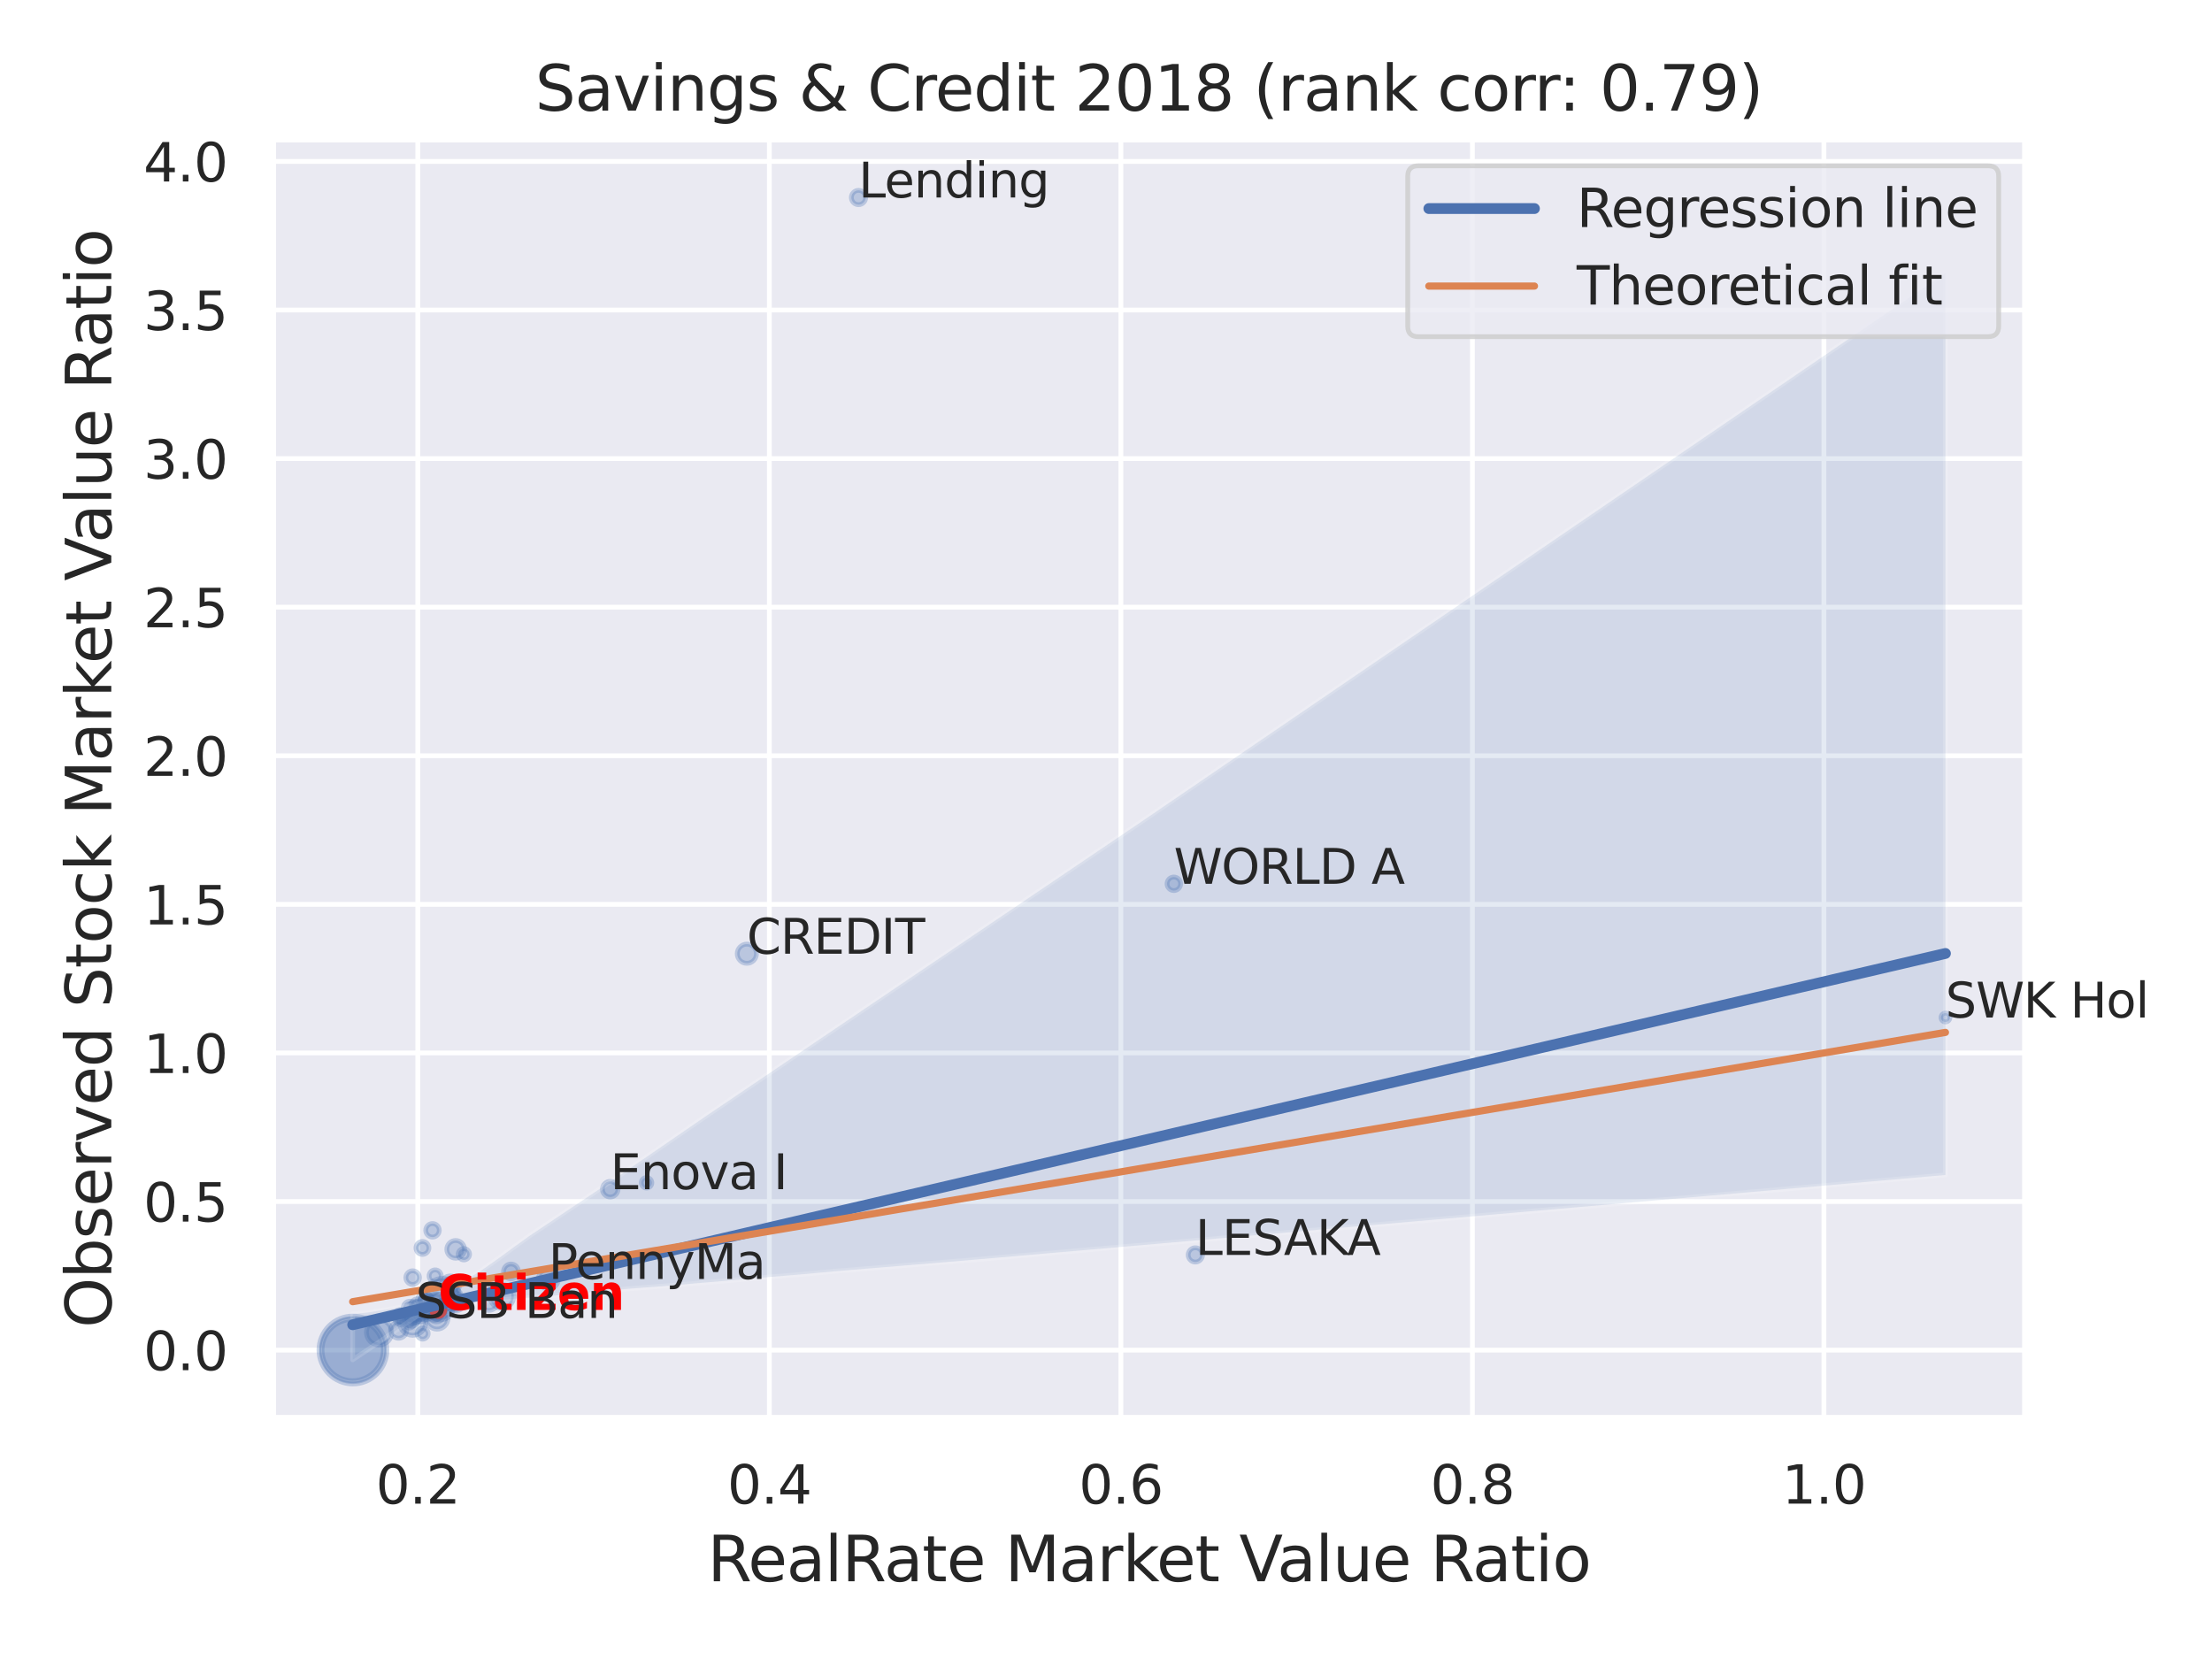 <?xml version="1.0" encoding="utf-8" standalone="no"?>
<!DOCTYPE svg PUBLIC "-//W3C//DTD SVG 1.1//EN"
  "http://www.w3.org/Graphics/SVG/1.1/DTD/svg11.dtd">
<svg xmlns:xlink="http://www.w3.org/1999/xlink" width="460.8pt" height="345.6pt" viewBox="0 0 460.8 345.6" xmlns="http://www.w3.org/2000/svg" version="1.1">
 <defs>
  <style type="text/css">*{stroke-linejoin: round; stroke-linecap: butt}</style>
 </defs>
 <g id="figure_1">
  <g id="patch_1">
   <path d="M 0 345.6 
L 460.8 345.6 
L 460.8 0 
L 0 0 
z
" style="fill: #ffffff"/>
  </g>
  <g id="axes_1">
   <g id="patch_2">
    <path d="M 56.88 295.38 
L 421.863 295.38 
L 421.863 29.04 
L 56.88 29.04 
z
" style="fill: #eaeaf2"/>
   </g>
   <g id="matplotlib.axis_1">
    <g id="xtick_1">
     <g id="line2d_1">
      <path d="M 87.037 295.38 
L 87.037 29.04 
" clip-path="url(#p0edcad8268)" style="fill: none; stroke: #ffffff; stroke-linecap: round"/>
     </g>
     <g id="text_1">
      <!-- 0.2 -->
      <g style="fill: #262626" transform="translate(78.29 313.238) scale(0.11 -0.11)">
       <defs>
        <path id="DejaVuSans-30" d="M 2034 4250 
Q 1547 4250 1301 3770 
Q 1056 3291 1056 2328 
Q 1056 1369 1301 889 
Q 1547 409 2034 409 
Q 2525 409 2770 889 
Q 3016 1369 3016 2328 
Q 3016 3291 2770 3770 
Q 2525 4250 2034 4250 
z
M 2034 4750 
Q 2819 4750 3233 4129 
Q 3647 3509 3647 2328 
Q 3647 1150 3233 529 
Q 2819 -91 2034 -91 
Q 1250 -91 836 529 
Q 422 1150 422 2328 
Q 422 3509 836 4129 
Q 1250 4750 2034 4750 
z
" transform="scale(0.016)"/>
        <path id="DejaVuSans-2e" d="M 684 794 
L 1344 794 
L 1344 0 
L 684 0 
L 684 794 
z
" transform="scale(0.016)"/>
        <path id="DejaVuSans-32" d="M 1228 531 
L 3431 531 
L 3431 0 
L 469 0 
L 469 531 
Q 828 903 1448 1529 
Q 2069 2156 2228 2338 
Q 2531 2678 2651 2914 
Q 2772 3150 2772 3378 
Q 2772 3750 2511 3984 
Q 2250 4219 1831 4219 
Q 1534 4219 1204 4116 
Q 875 4013 500 3803 
L 500 4441 
Q 881 4594 1212 4672 
Q 1544 4750 1819 4750 
Q 2544 4750 2975 4387 
Q 3406 4025 3406 3419 
Q 3406 3131 3298 2873 
Q 3191 2616 2906 2266 
Q 2828 2175 2409 1742 
Q 1991 1309 1228 531 
z
" transform="scale(0.016)"/>
       </defs>
       <use xlink:href="#DejaVuSans-30"/>
       <use xlink:href="#DejaVuSans-2e" x="63.623"/>
       <use xlink:href="#DejaVuSans-32" x="95.41"/>
      </g>
     </g>
    </g>
    <g id="xtick_2">
     <g id="line2d_2">
      <path d="M 160.266 295.38 
L 160.266 29.04 
" clip-path="url(#p0edcad8268)" style="fill: none; stroke: #ffffff; stroke-linecap: round"/>
     </g>
     <g id="text_2">
      <!-- 0.4 -->
      <g style="fill: #262626" transform="translate(151.519 313.238) scale(0.11 -0.11)">
       <defs>
        <path id="DejaVuSans-34" d="M 2419 4116 
L 825 1625 
L 2419 1625 
L 2419 4116 
z
M 2253 4666 
L 3047 4666 
L 3047 1625 
L 3713 1625 
L 3713 1100 
L 3047 1100 
L 3047 0 
L 2419 0 
L 2419 1100 
L 313 1100 
L 313 1709 
L 2253 4666 
z
" transform="scale(0.016)"/>
       </defs>
       <use xlink:href="#DejaVuSans-30"/>
       <use xlink:href="#DejaVuSans-2e" x="63.623"/>
       <use xlink:href="#DejaVuSans-34" x="95.41"/>
      </g>
     </g>
    </g>
    <g id="xtick_3">
     <g id="line2d_3">
      <path d="M 233.495 295.38 
L 233.495 29.04 
" clip-path="url(#p0edcad8268)" style="fill: none; stroke: #ffffff; stroke-linecap: round"/>
     </g>
     <g id="text_3">
      <!-- 0.6 -->
      <g style="fill: #262626" transform="translate(224.748 313.238) scale(0.11 -0.11)">
       <defs>
        <path id="DejaVuSans-36" d="M 2113 2584 
Q 1688 2584 1439 2293 
Q 1191 2003 1191 1497 
Q 1191 994 1439 701 
Q 1688 409 2113 409 
Q 2538 409 2786 701 
Q 3034 994 3034 1497 
Q 3034 2003 2786 2293 
Q 2538 2584 2113 2584 
z
M 3366 4563 
L 3366 3988 
Q 3128 4100 2886 4159 
Q 2644 4219 2406 4219 
Q 1781 4219 1451 3797 
Q 1122 3375 1075 2522 
Q 1259 2794 1537 2939 
Q 1816 3084 2150 3084 
Q 2853 3084 3261 2657 
Q 3669 2231 3669 1497 
Q 3669 778 3244 343 
Q 2819 -91 2113 -91 
Q 1303 -91 875 529 
Q 447 1150 447 2328 
Q 447 3434 972 4092 
Q 1497 4750 2381 4750 
Q 2619 4750 2861 4703 
Q 3103 4656 3366 4563 
z
" transform="scale(0.016)"/>
       </defs>
       <use xlink:href="#DejaVuSans-30"/>
       <use xlink:href="#DejaVuSans-2e" x="63.623"/>
       <use xlink:href="#DejaVuSans-36" x="95.41"/>
      </g>
     </g>
    </g>
    <g id="xtick_4">
     <g id="line2d_4">
      <path d="M 306.724 295.38 
L 306.724 29.04 
" clip-path="url(#p0edcad8268)" style="fill: none; stroke: #ffffff; stroke-linecap: round"/>
     </g>
     <g id="text_4">
      <!-- 0.8 -->
      <g style="fill: #262626" transform="translate(297.977 313.238) scale(0.11 -0.11)">
       <defs>
        <path id="DejaVuSans-38" d="M 2034 2216 
Q 1584 2216 1326 1975 
Q 1069 1734 1069 1313 
Q 1069 891 1326 650 
Q 1584 409 2034 409 
Q 2484 409 2743 651 
Q 3003 894 3003 1313 
Q 3003 1734 2745 1975 
Q 2488 2216 2034 2216 
z
M 1403 2484 
Q 997 2584 770 2862 
Q 544 3141 544 3541 
Q 544 4100 942 4425 
Q 1341 4750 2034 4750 
Q 2731 4750 3128 4425 
Q 3525 4100 3525 3541 
Q 3525 3141 3298 2862 
Q 3072 2584 2669 2484 
Q 3125 2378 3379 2068 
Q 3634 1759 3634 1313 
Q 3634 634 3220 271 
Q 2806 -91 2034 -91 
Q 1263 -91 848 271 
Q 434 634 434 1313 
Q 434 1759 690 2068 
Q 947 2378 1403 2484 
z
M 1172 3481 
Q 1172 3119 1398 2916 
Q 1625 2713 2034 2713 
Q 2441 2713 2670 2916 
Q 2900 3119 2900 3481 
Q 2900 3844 2670 4047 
Q 2441 4250 2034 4250 
Q 1625 4250 1398 4047 
Q 1172 3844 1172 3481 
z
" transform="scale(0.016)"/>
       </defs>
       <use xlink:href="#DejaVuSans-30"/>
       <use xlink:href="#DejaVuSans-2e" x="63.623"/>
       <use xlink:href="#DejaVuSans-38" x="95.41"/>
      </g>
     </g>
    </g>
    <g id="xtick_5">
     <g id="line2d_5">
      <path d="M 379.952 295.38 
L 379.952 29.04 
" clip-path="url(#p0edcad8268)" style="fill: none; stroke: #ffffff; stroke-linecap: round"/>
     </g>
     <g id="text_5">
      <!-- 1.0 -->
      <g style="fill: #262626" transform="translate(371.206 313.238) scale(0.11 -0.11)">
       <defs>
        <path id="DejaVuSans-31" d="M 794 531 
L 1825 531 
L 1825 4091 
L 703 3866 
L 703 4441 
L 1819 4666 
L 2450 4666 
L 2450 531 
L 3481 531 
L 3481 0 
L 794 0 
L 794 531 
z
" transform="scale(0.016)"/>
       </defs>
       <use xlink:href="#DejaVuSans-31"/>
       <use xlink:href="#DejaVuSans-2e" x="63.623"/>
       <use xlink:href="#DejaVuSans-30" x="95.41"/>
      </g>
     </g>
    </g>
    <g id="text_6">
     <!-- RealRate Market Value Ratio -->
     <g style="fill: #262626" transform="translate(147.385 329.404) scale(0.13 -0.13)">
      <defs>
       <path id="DejaVuSans-52" d="M 2841 2188 
Q 3044 2119 3236 1894 
Q 3428 1669 3622 1275 
L 4263 0 
L 3584 0 
L 2988 1197 
Q 2756 1666 2539 1819 
Q 2322 1972 1947 1972 
L 1259 1972 
L 1259 0 
L 628 0 
L 628 4666 
L 2053 4666 
Q 2853 4666 3247 4331 
Q 3641 3997 3641 3322 
Q 3641 2881 3436 2590 
Q 3231 2300 2841 2188 
z
M 1259 4147 
L 1259 2491 
L 2053 2491 
Q 2509 2491 2742 2702 
Q 2975 2913 2975 3322 
Q 2975 3731 2742 3939 
Q 2509 4147 2053 4147 
L 1259 4147 
z
" transform="scale(0.016)"/>
       <path id="DejaVuSans-65" d="M 3597 1894 
L 3597 1613 
L 953 1613 
Q 991 1019 1311 708 
Q 1631 397 2203 397 
Q 2534 397 2845 478 
Q 3156 559 3463 722 
L 3463 178 
Q 3153 47 2828 -22 
Q 2503 -91 2169 -91 
Q 1331 -91 842 396 
Q 353 884 353 1716 
Q 353 2575 817 3079 
Q 1281 3584 2069 3584 
Q 2775 3584 3186 3129 
Q 3597 2675 3597 1894 
z
M 3022 2063 
Q 3016 2534 2758 2815 
Q 2500 3097 2075 3097 
Q 1594 3097 1305 2825 
Q 1016 2553 972 2059 
L 3022 2063 
z
" transform="scale(0.016)"/>
       <path id="DejaVuSans-61" d="M 2194 1759 
Q 1497 1759 1228 1600 
Q 959 1441 959 1056 
Q 959 750 1161 570 
Q 1363 391 1709 391 
Q 2188 391 2477 730 
Q 2766 1069 2766 1631 
L 2766 1759 
L 2194 1759 
z
M 3341 1997 
L 3341 0 
L 2766 0 
L 2766 531 
Q 2569 213 2275 61 
Q 1981 -91 1556 -91 
Q 1019 -91 701 211 
Q 384 513 384 1019 
Q 384 1609 779 1909 
Q 1175 2209 1959 2209 
L 2766 2209 
L 2766 2266 
Q 2766 2663 2505 2880 
Q 2244 3097 1772 3097 
Q 1472 3097 1187 3025 
Q 903 2953 641 2809 
L 641 3341 
Q 956 3463 1253 3523 
Q 1550 3584 1831 3584 
Q 2591 3584 2966 3190 
Q 3341 2797 3341 1997 
z
" transform="scale(0.016)"/>
       <path id="DejaVuSans-6c" d="M 603 4863 
L 1178 4863 
L 1178 0 
L 603 0 
L 603 4863 
z
" transform="scale(0.016)"/>
       <path id="DejaVuSans-74" d="M 1172 4494 
L 1172 3500 
L 2356 3500 
L 2356 3053 
L 1172 3053 
L 1172 1153 
Q 1172 725 1289 603 
Q 1406 481 1766 481 
L 2356 481 
L 2356 0 
L 1766 0 
Q 1100 0 847 248 
Q 594 497 594 1153 
L 594 3053 
L 172 3053 
L 172 3500 
L 594 3500 
L 594 4494 
L 1172 4494 
z
" transform="scale(0.016)"/>
       <path id="DejaVuSans-20" transform="scale(0.016)"/>
       <path id="DejaVuSans-4d" d="M 628 4666 
L 1569 4666 
L 2759 1491 
L 3956 4666 
L 4897 4666 
L 4897 0 
L 4281 0 
L 4281 4097 
L 3078 897 
L 2444 897 
L 1241 4097 
L 1241 0 
L 628 0 
L 628 4666 
z
" transform="scale(0.016)"/>
       <path id="DejaVuSans-72" d="M 2631 2963 
Q 2534 3019 2420 3045 
Q 2306 3072 2169 3072 
Q 1681 3072 1420 2755 
Q 1159 2438 1159 1844 
L 1159 0 
L 581 0 
L 581 3500 
L 1159 3500 
L 1159 2956 
Q 1341 3275 1631 3429 
Q 1922 3584 2338 3584 
Q 2397 3584 2469 3576 
Q 2541 3569 2628 3553 
L 2631 2963 
z
" transform="scale(0.016)"/>
       <path id="DejaVuSans-6b" d="M 581 4863 
L 1159 4863 
L 1159 1991 
L 2875 3500 
L 3609 3500 
L 1753 1863 
L 3688 0 
L 2938 0 
L 1159 1709 
L 1159 0 
L 581 0 
L 581 4863 
z
" transform="scale(0.016)"/>
       <path id="DejaVuSans-56" d="M 1831 0 
L 50 4666 
L 709 4666 
L 2188 738 
L 3669 4666 
L 4325 4666 
L 2547 0 
L 1831 0 
z
" transform="scale(0.016)"/>
       <path id="DejaVuSans-75" d="M 544 1381 
L 544 3500 
L 1119 3500 
L 1119 1403 
Q 1119 906 1312 657 
Q 1506 409 1894 409 
Q 2359 409 2629 706 
Q 2900 1003 2900 1516 
L 2900 3500 
L 3475 3500 
L 3475 0 
L 2900 0 
L 2900 538 
Q 2691 219 2414 64 
Q 2138 -91 1772 -91 
Q 1169 -91 856 284 
Q 544 659 544 1381 
z
M 1991 3584 
L 1991 3584 
z
" transform="scale(0.016)"/>
       <path id="DejaVuSans-69" d="M 603 3500 
L 1178 3500 
L 1178 0 
L 603 0 
L 603 3500 
z
M 603 4863 
L 1178 4863 
L 1178 4134 
L 603 4134 
L 603 4863 
z
" transform="scale(0.016)"/>
       <path id="DejaVuSans-6f" d="M 1959 3097 
Q 1497 3097 1228 2736 
Q 959 2375 959 1747 
Q 959 1119 1226 758 
Q 1494 397 1959 397 
Q 2419 397 2687 759 
Q 2956 1122 2956 1747 
Q 2956 2369 2687 2733 
Q 2419 3097 1959 3097 
z
M 1959 3584 
Q 2709 3584 3137 3096 
Q 3566 2609 3566 1747 
Q 3566 888 3137 398 
Q 2709 -91 1959 -91 
Q 1206 -91 779 398 
Q 353 888 353 1747 
Q 353 2609 779 3096 
Q 1206 3584 1959 3584 
z
" transform="scale(0.016)"/>
      </defs>
      <use xlink:href="#DejaVuSans-52"/>
      <use xlink:href="#DejaVuSans-65" x="64.982"/>
      <use xlink:href="#DejaVuSans-61" x="126.506"/>
      <use xlink:href="#DejaVuSans-6c" x="187.785"/>
      <use xlink:href="#DejaVuSans-52" x="215.568"/>
      <use xlink:href="#DejaVuSans-61" x="282.801"/>
      <use xlink:href="#DejaVuSans-74" x="344.08"/>
      <use xlink:href="#DejaVuSans-65" x="383.289"/>
      <use xlink:href="#DejaVuSans-20" x="444.812"/>
      <use xlink:href="#DejaVuSans-4d" x="476.6"/>
      <use xlink:href="#DejaVuSans-61" x="562.879"/>
      <use xlink:href="#DejaVuSans-72" x="624.158"/>
      <use xlink:href="#DejaVuSans-6b" x="665.271"/>
      <use xlink:href="#DejaVuSans-65" x="719.557"/>
      <use xlink:href="#DejaVuSans-74" x="781.08"/>
      <use xlink:href="#DejaVuSans-20" x="820.289"/>
      <use xlink:href="#DejaVuSans-56" x="852.076"/>
      <use xlink:href="#DejaVuSans-61" x="912.734"/>
      <use xlink:href="#DejaVuSans-6c" x="974.014"/>
      <use xlink:href="#DejaVuSans-75" x="1001.797"/>
      <use xlink:href="#DejaVuSans-65" x="1065.176"/>
      <use xlink:href="#DejaVuSans-20" x="1126.699"/>
      <use xlink:href="#DejaVuSans-52" x="1158.486"/>
      <use xlink:href="#DejaVuSans-61" x="1225.719"/>
      <use xlink:href="#DejaVuSans-74" x="1286.998"/>
      <use xlink:href="#DejaVuSans-69" x="1326.207"/>
      <use xlink:href="#DejaVuSans-6f" x="1353.99"/>
     </g>
    </g>
   </g>
   <g id="matplotlib.axis_2">
    <g id="ytick_1">
     <g id="line2d_6">
      <path d="M 56.88 281.253 
L 421.863 281.253 
" clip-path="url(#p0edcad8268)" style="fill: none; stroke: #ffffff; stroke-linecap: round"/>
     </g>
     <g id="text_7">
      <!-- 0.0 -->
      <g style="fill: #262626" transform="translate(29.887 285.432) scale(0.11 -0.11)">
       <use xlink:href="#DejaVuSans-30"/>
       <use xlink:href="#DejaVuSans-2e" x="63.623"/>
       <use xlink:href="#DejaVuSans-30" x="95.41"/>
      </g>
     </g>
    </g>
    <g id="ytick_2">
     <g id="line2d_7">
      <path d="M 56.88 250.3 
L 421.863 250.3 
" clip-path="url(#p0edcad8268)" style="fill: none; stroke: #ffffff; stroke-linecap: round"/>
     </g>
     <g id="text_8">
      <!-- 0.5 -->
      <g style="fill: #262626" transform="translate(29.887 254.479) scale(0.11 -0.11)">
       <defs>
        <path id="DejaVuSans-35" d="M 691 4666 
L 3169 4666 
L 3169 4134 
L 1269 4134 
L 1269 2991 
Q 1406 3038 1543 3061 
Q 1681 3084 1819 3084 
Q 2600 3084 3056 2656 
Q 3513 2228 3513 1497 
Q 3513 744 3044 326 
Q 2575 -91 1722 -91 
Q 1428 -91 1123 -41 
Q 819 9 494 109 
L 494 744 
Q 775 591 1075 516 
Q 1375 441 1709 441 
Q 2250 441 2565 725 
Q 2881 1009 2881 1497 
Q 2881 1984 2565 2268 
Q 2250 2553 1709 2553 
Q 1456 2553 1204 2497 
Q 953 2441 691 2322 
L 691 4666 
z
" transform="scale(0.016)"/>
       </defs>
       <use xlink:href="#DejaVuSans-30"/>
       <use xlink:href="#DejaVuSans-2e" x="63.623"/>
       <use xlink:href="#DejaVuSans-35" x="95.41"/>
      </g>
     </g>
    </g>
    <g id="ytick_3">
     <g id="line2d_8">
      <path d="M 56.88 219.347 
L 421.863 219.347 
" clip-path="url(#p0edcad8268)" style="fill: none; stroke: #ffffff; stroke-linecap: round"/>
     </g>
     <g id="text_9">
      <!-- 1.0 -->
      <g style="fill: #262626" transform="translate(29.887 223.526) scale(0.11 -0.11)">
       <use xlink:href="#DejaVuSans-31"/>
       <use xlink:href="#DejaVuSans-2e" x="63.623"/>
       <use xlink:href="#DejaVuSans-30" x="95.41"/>
      </g>
     </g>
    </g>
    <g id="ytick_4">
     <g id="line2d_9">
      <path d="M 56.88 188.394 
L 421.863 188.394 
" clip-path="url(#p0edcad8268)" style="fill: none; stroke: #ffffff; stroke-linecap: round"/>
     </g>
     <g id="text_10">
      <!-- 1.5 -->
      <g style="fill: #262626" transform="translate(29.887 192.573) scale(0.11 -0.11)">
       <use xlink:href="#DejaVuSans-31"/>
       <use xlink:href="#DejaVuSans-2e" x="63.623"/>
       <use xlink:href="#DejaVuSans-35" x="95.41"/>
      </g>
     </g>
    </g>
    <g id="ytick_5">
     <g id="line2d_10">
      <path d="M 56.88 157.44 
L 421.863 157.44 
" clip-path="url(#p0edcad8268)" style="fill: none; stroke: #ffffff; stroke-linecap: round"/>
     </g>
     <g id="text_11">
      <!-- 2.0 -->
      <g style="fill: #262626" transform="translate(29.887 161.62) scale(0.11 -0.11)">
       <use xlink:href="#DejaVuSans-32"/>
       <use xlink:href="#DejaVuSans-2e" x="63.623"/>
       <use xlink:href="#DejaVuSans-30" x="95.41"/>
      </g>
     </g>
    </g>
    <g id="ytick_6">
     <g id="line2d_11">
      <path d="M 56.88 126.487 
L 421.863 126.487 
" clip-path="url(#p0edcad8268)" style="fill: none; stroke: #ffffff; stroke-linecap: round"/>
     </g>
     <g id="text_12">
      <!-- 2.5 -->
      <g style="fill: #262626" transform="translate(29.887 130.666) scale(0.11 -0.11)">
       <use xlink:href="#DejaVuSans-32"/>
       <use xlink:href="#DejaVuSans-2e" x="63.623"/>
       <use xlink:href="#DejaVuSans-35" x="95.41"/>
      </g>
     </g>
    </g>
    <g id="ytick_7">
     <g id="line2d_12">
      <path d="M 56.88 95.534 
L 421.863 95.534 
" clip-path="url(#p0edcad8268)" style="fill: none; stroke: #ffffff; stroke-linecap: round"/>
     </g>
     <g id="text_13">
      <!-- 3.0 -->
      <g style="fill: #262626" transform="translate(29.887 99.713) scale(0.11 -0.11)">
       <defs>
        <path id="DejaVuSans-33" d="M 2597 2516 
Q 3050 2419 3304 2112 
Q 3559 1806 3559 1356 
Q 3559 666 3084 287 
Q 2609 -91 1734 -91 
Q 1441 -91 1130 -33 
Q 819 25 488 141 
L 488 750 
Q 750 597 1062 519 
Q 1375 441 1716 441 
Q 2309 441 2620 675 
Q 2931 909 2931 1356 
Q 2931 1769 2642 2001 
Q 2353 2234 1838 2234 
L 1294 2234 
L 1294 2753 
L 1863 2753 
Q 2328 2753 2575 2939 
Q 2822 3125 2822 3475 
Q 2822 3834 2567 4026 
Q 2313 4219 1838 4219 
Q 1578 4219 1281 4162 
Q 984 4106 628 3988 
L 628 4550 
Q 988 4650 1302 4700 
Q 1616 4750 1894 4750 
Q 2613 4750 3031 4423 
Q 3450 4097 3450 3541 
Q 3450 3153 3228 2886 
Q 3006 2619 2597 2516 
z
" transform="scale(0.016)"/>
       </defs>
       <use xlink:href="#DejaVuSans-33"/>
       <use xlink:href="#DejaVuSans-2e" x="63.623"/>
       <use xlink:href="#DejaVuSans-30" x="95.41"/>
      </g>
     </g>
    </g>
    <g id="ytick_8">
     <g id="line2d_13">
      <path d="M 56.88 64.581 
L 421.863 64.581 
" clip-path="url(#p0edcad8268)" style="fill: none; stroke: #ffffff; stroke-linecap: round"/>
     </g>
     <g id="text_14">
      <!-- 3.5 -->
      <g style="fill: #262626" transform="translate(29.887 68.76) scale(0.11 -0.11)">
       <use xlink:href="#DejaVuSans-33"/>
       <use xlink:href="#DejaVuSans-2e" x="63.623"/>
       <use xlink:href="#DejaVuSans-35" x="95.41"/>
      </g>
     </g>
    </g>
    <g id="ytick_9">
     <g id="line2d_14">
      <path d="M 56.88 33.628 
L 421.863 33.628 
" clip-path="url(#p0edcad8268)" style="fill: none; stroke: #ffffff; stroke-linecap: round"/>
     </g>
     <g id="text_15">
      <!-- 4.0 -->
      <g style="fill: #262626" transform="translate(29.887 37.807) scale(0.11 -0.11)">
       <use xlink:href="#DejaVuSans-34"/>
       <use xlink:href="#DejaVuSans-2e" x="63.623"/>
       <use xlink:href="#DejaVuSans-30" x="95.41"/>
      </g>
     </g>
    </g>
    <g id="text_16">
     <!-- Observed Stock Market Value Ratio -->
     <g style="fill: #262626" transform="translate(23.183 276.612) rotate(-90) scale(0.13 -0.13)">
      <defs>
       <path id="DejaVuSans-4f" d="M 2522 4238 
Q 1834 4238 1429 3725 
Q 1025 3213 1025 2328 
Q 1025 1447 1429 934 
Q 1834 422 2522 422 
Q 3209 422 3611 934 
Q 4013 1447 4013 2328 
Q 4013 3213 3611 3725 
Q 3209 4238 2522 4238 
z
M 2522 4750 
Q 3503 4750 4090 4092 
Q 4678 3434 4678 2328 
Q 4678 1225 4090 567 
Q 3503 -91 2522 -91 
Q 1538 -91 948 565 
Q 359 1222 359 2328 
Q 359 3434 948 4092 
Q 1538 4750 2522 4750 
z
" transform="scale(0.016)"/>
       <path id="DejaVuSans-62" d="M 3116 1747 
Q 3116 2381 2855 2742 
Q 2594 3103 2138 3103 
Q 1681 3103 1420 2742 
Q 1159 2381 1159 1747 
Q 1159 1113 1420 752 
Q 1681 391 2138 391 
Q 2594 391 2855 752 
Q 3116 1113 3116 1747 
z
M 1159 2969 
Q 1341 3281 1617 3432 
Q 1894 3584 2278 3584 
Q 2916 3584 3314 3078 
Q 3713 2572 3713 1747 
Q 3713 922 3314 415 
Q 2916 -91 2278 -91 
Q 1894 -91 1617 61 
Q 1341 213 1159 525 
L 1159 0 
L 581 0 
L 581 4863 
L 1159 4863 
L 1159 2969 
z
" transform="scale(0.016)"/>
       <path id="DejaVuSans-73" d="M 2834 3397 
L 2834 2853 
Q 2591 2978 2328 3040 
Q 2066 3103 1784 3103 
Q 1356 3103 1142 2972 
Q 928 2841 928 2578 
Q 928 2378 1081 2264 
Q 1234 2150 1697 2047 
L 1894 2003 
Q 2506 1872 2764 1633 
Q 3022 1394 3022 966 
Q 3022 478 2636 193 
Q 2250 -91 1575 -91 
Q 1294 -91 989 -36 
Q 684 19 347 128 
L 347 722 
Q 666 556 975 473 
Q 1284 391 1588 391 
Q 1994 391 2212 530 
Q 2431 669 2431 922 
Q 2431 1156 2273 1281 
Q 2116 1406 1581 1522 
L 1381 1569 
Q 847 1681 609 1914 
Q 372 2147 372 2553 
Q 372 3047 722 3315 
Q 1072 3584 1716 3584 
Q 2034 3584 2315 3537 
Q 2597 3491 2834 3397 
z
" transform="scale(0.016)"/>
       <path id="DejaVuSans-76" d="M 191 3500 
L 800 3500 
L 1894 563 
L 2988 3500 
L 3597 3500 
L 2284 0 
L 1503 0 
L 191 3500 
z
" transform="scale(0.016)"/>
       <path id="DejaVuSans-64" d="M 2906 2969 
L 2906 4863 
L 3481 4863 
L 3481 0 
L 2906 0 
L 2906 525 
Q 2725 213 2448 61 
Q 2172 -91 1784 -91 
Q 1150 -91 751 415 
Q 353 922 353 1747 
Q 353 2572 751 3078 
Q 1150 3584 1784 3584 
Q 2172 3584 2448 3432 
Q 2725 3281 2906 2969 
z
M 947 1747 
Q 947 1113 1208 752 
Q 1469 391 1925 391 
Q 2381 391 2643 752 
Q 2906 1113 2906 1747 
Q 2906 2381 2643 2742 
Q 2381 3103 1925 3103 
Q 1469 3103 1208 2742 
Q 947 2381 947 1747 
z
" transform="scale(0.016)"/>
       <path id="DejaVuSans-53" d="M 3425 4513 
L 3425 3897 
Q 3066 4069 2747 4153 
Q 2428 4238 2131 4238 
Q 1616 4238 1336 4038 
Q 1056 3838 1056 3469 
Q 1056 3159 1242 3001 
Q 1428 2844 1947 2747 
L 2328 2669 
Q 3034 2534 3370 2195 
Q 3706 1856 3706 1288 
Q 3706 609 3251 259 
Q 2797 -91 1919 -91 
Q 1588 -91 1214 -16 
Q 841 59 441 206 
L 441 856 
Q 825 641 1194 531 
Q 1563 422 1919 422 
Q 2459 422 2753 634 
Q 3047 847 3047 1241 
Q 3047 1584 2836 1778 
Q 2625 1972 2144 2069 
L 1759 2144 
Q 1053 2284 737 2584 
Q 422 2884 422 3419 
Q 422 4038 858 4394 
Q 1294 4750 2059 4750 
Q 2388 4750 2728 4690 
Q 3069 4631 3425 4513 
z
" transform="scale(0.016)"/>
       <path id="DejaVuSans-63" d="M 3122 3366 
L 3122 2828 
Q 2878 2963 2633 3030 
Q 2388 3097 2138 3097 
Q 1578 3097 1268 2742 
Q 959 2388 959 1747 
Q 959 1106 1268 751 
Q 1578 397 2138 397 
Q 2388 397 2633 464 
Q 2878 531 3122 666 
L 3122 134 
Q 2881 22 2623 -34 
Q 2366 -91 2075 -91 
Q 1284 -91 818 406 
Q 353 903 353 1747 
Q 353 2603 823 3093 
Q 1294 3584 2113 3584 
Q 2378 3584 2631 3529 
Q 2884 3475 3122 3366 
z
" transform="scale(0.016)"/>
      </defs>
      <use xlink:href="#DejaVuSans-4f"/>
      <use xlink:href="#DejaVuSans-62" x="78.711"/>
      <use xlink:href="#DejaVuSans-73" x="142.188"/>
      <use xlink:href="#DejaVuSans-65" x="194.287"/>
      <use xlink:href="#DejaVuSans-72" x="255.811"/>
      <use xlink:href="#DejaVuSans-76" x="296.924"/>
      <use xlink:href="#DejaVuSans-65" x="356.104"/>
      <use xlink:href="#DejaVuSans-64" x="417.627"/>
      <use xlink:href="#DejaVuSans-20" x="481.104"/>
      <use xlink:href="#DejaVuSans-53" x="512.891"/>
      <use xlink:href="#DejaVuSans-74" x="576.367"/>
      <use xlink:href="#DejaVuSans-6f" x="615.576"/>
      <use xlink:href="#DejaVuSans-63" x="676.758"/>
      <use xlink:href="#DejaVuSans-6b" x="731.738"/>
      <use xlink:href="#DejaVuSans-20" x="789.648"/>
      <use xlink:href="#DejaVuSans-4d" x="821.436"/>
      <use xlink:href="#DejaVuSans-61" x="907.715"/>
      <use xlink:href="#DejaVuSans-72" x="968.994"/>
      <use xlink:href="#DejaVuSans-6b" x="1010.107"/>
      <use xlink:href="#DejaVuSans-65" x="1064.393"/>
      <use xlink:href="#DejaVuSans-74" x="1125.916"/>
      <use xlink:href="#DejaVuSans-20" x="1165.125"/>
      <use xlink:href="#DejaVuSans-56" x="1196.912"/>
      <use xlink:href="#DejaVuSans-61" x="1257.57"/>
      <use xlink:href="#DejaVuSans-6c" x="1318.85"/>
      <use xlink:href="#DejaVuSans-75" x="1346.633"/>
      <use xlink:href="#DejaVuSans-65" x="1410.012"/>
      <use xlink:href="#DejaVuSans-20" x="1471.535"/>
      <use xlink:href="#DejaVuSans-52" x="1503.322"/>
      <use xlink:href="#DejaVuSans-61" x="1570.555"/>
      <use xlink:href="#DejaVuSans-74" x="1631.834"/>
      <use xlink:href="#DejaVuSans-69" x="1671.043"/>
      <use xlink:href="#DejaVuSans-6f" x="1698.826"/>
     </g>
    </g>
   </g>
   <g id="PathCollection_1">
    <path d="M 244.533 185.522 
C 244.907 185.522 245.267 185.373 245.532 185.108 
C 245.797 184.843 245.946 184.484 245.946 184.109 
C 245.946 183.734 245.797 183.374 245.532 183.109 
C 245.267 182.844 244.907 182.695 244.533 182.695 
C 244.158 182.695 243.798 182.844 243.533 183.109 
C 243.268 183.374 243.119 183.734 243.119 184.109 
C 243.119 184.484 243.268 184.843 243.533 185.108 
C 243.798 185.373 244.158 185.522 244.533 185.522 
z
" clip-path="url(#p0edcad8268)" style="fill: #4c72b0; fill-opacity: 0.3; stroke: #4c72b0; stroke-opacity: 0.3"/>
    <path d="M 73.521 288.301 
C 75.396 288.301 77.195 287.556 78.521 286.23 
C 79.847 284.904 80.592 283.105 80.592 281.23 
C 80.592 279.354 79.847 277.556 78.521 276.23 
C 77.195 274.904 75.396 274.159 73.521 274.159 
C 71.645 274.159 69.847 274.904 68.521 276.23 
C 67.195 277.556 66.45 279.354 66.45 281.23 
C 66.45 283.105 67.195 284.904 68.521 286.23 
C 69.847 287.556 71.645 288.301 73.521 288.301 
z
" clip-path="url(#p0edcad8268)" style="fill: #4c72b0; fill-opacity: 0.3; stroke: #4c72b0; stroke-opacity: 0.3"/>
    <path d="M 90.098 257.708 
C 90.472 257.708 90.831 257.559 91.096 257.294 
C 91.36 257.03 91.509 256.671 91.509 256.297 
C 91.509 255.923 91.36 255.564 91.096 255.3 
C 90.831 255.035 90.472 254.886 90.098 254.886 
C 89.724 254.886 89.365 255.035 89.101 255.3 
C 88.836 255.564 88.688 255.923 88.688 256.297 
C 88.688 256.671 88.836 257.03 89.101 257.294 
C 89.365 257.559 89.724 257.708 90.098 257.708 
z
" clip-path="url(#p0edcad8268)" style="fill: #4c72b0; fill-opacity: 0.3; stroke: #4c72b0; stroke-opacity: 0.3"/>
    <path d="M 87.581 275.336 
C 87.992 275.336 88.386 275.173 88.677 274.882 
C 88.968 274.592 89.131 274.197 89.131 273.786 
C 89.131 273.375 88.968 272.981 88.677 272.69 
C 88.386 272.4 87.992 272.236 87.581 272.236 
C 87.17 272.236 86.776 272.4 86.485 272.69 
C 86.195 272.981 86.031 273.375 86.031 273.786 
C 86.031 274.197 86.195 274.592 86.485 274.882 
C 86.776 275.173 87.17 275.336 87.581 275.336 
z
" clip-path="url(#p0edcad8268)" style="fill: #4c72b0; fill-opacity: 0.3; stroke: #4c72b0; stroke-opacity: 0.3"/>
    <path d="M 155.583 200.679 
C 156.114 200.679 156.623 200.468 156.999 200.093 
C 157.374 199.717 157.585 199.208 157.585 198.677 
C 157.585 198.146 157.374 197.636 156.999 197.261 
C 156.623 196.885 156.114 196.674 155.583 196.674 
C 155.052 196.674 154.543 196.885 154.167 197.261 
C 153.792 197.636 153.581 198.146 153.581 198.677 
C 153.581 199.208 153.792 199.717 154.167 200.093 
C 154.543 200.468 155.052 200.679 155.583 200.679 
z
" clip-path="url(#p0edcad8268)" style="fill: #4c72b0; fill-opacity: 0.3; stroke: #4c72b0; stroke-opacity: 0.3"/>
    <path d="M 88.518 272.464 
C 88.932 272.464 89.33 272.299 89.623 272.006 
C 89.916 271.713 90.08 271.316 90.08 270.902 
C 90.08 270.487 89.916 270.09 89.623 269.797 
C 89.33 269.504 88.932 269.339 88.518 269.339 
C 88.103 269.339 87.706 269.504 87.413 269.797 
C 87.12 270.09 86.955 270.487 86.955 270.902 
C 86.955 271.316 87.12 271.713 87.413 272.006 
C 87.706 272.299 88.103 272.464 88.518 272.464 
z
" clip-path="url(#p0edcad8268)" style="fill: #4c72b0; fill-opacity: 0.3; stroke: #4c72b0; stroke-opacity: 0.3"/>
    <path d="M 85.411 273.865 
C 85.783 273.865 86.14 273.717 86.403 273.454 
C 86.666 273.191 86.813 272.834 86.813 272.462 
C 86.813 272.09 86.666 271.734 86.403 271.471 
C 86.14 271.207 85.783 271.06 85.411 271.06 
C 85.039 271.06 84.682 271.207 84.419 271.471 
C 84.156 271.734 84.008 272.09 84.008 272.462 
C 84.008 272.834 84.156 273.191 84.419 273.454 
C 84.682 273.717 85.039 273.865 85.411 273.865 
z
" clip-path="url(#p0edcad8268)" style="fill: #4c72b0; fill-opacity: 0.3; stroke: #4c72b0; stroke-opacity: 0.3"/>
    <path d="M 90.548 273.845 
C 90.889 273.845 91.216 273.71 91.457 273.469 
C 91.697 273.228 91.833 272.901 91.833 272.56 
C 91.833 272.22 91.697 271.893 91.457 271.652 
C 91.216 271.411 90.889 271.276 90.548 271.276 
C 90.208 271.276 89.881 271.411 89.64 271.652 
C 89.399 271.893 89.264 272.22 89.264 272.56 
C 89.264 272.901 89.399 273.228 89.64 273.469 
C 89.881 273.71 90.208 273.845 90.548 273.845 
z
" clip-path="url(#p0edcad8268)" style="fill: #4c72b0; fill-opacity: 0.3; stroke: #4c72b0; stroke-opacity: 0.3"/>
    <path d="M 134.686 247.499 
C 134.979 247.499 135.259 247.383 135.465 247.177 
C 135.672 246.97 135.788 246.69 135.788 246.398 
C 135.788 246.106 135.672 245.825 135.465 245.619 
C 135.259 245.412 134.979 245.296 134.686 245.296 
C 134.394 245.296 134.114 245.412 133.908 245.619 
C 133.701 245.825 133.585 246.106 133.585 246.398 
C 133.585 246.69 133.701 246.97 133.908 247.177 
C 134.114 247.383 134.394 247.499 134.686 247.499 
z
" clip-path="url(#p0edcad8268)" style="fill: #4c72b0; fill-opacity: 0.3; stroke: #4c72b0; stroke-opacity: 0.3"/>
    <path d="M 88.046 278.963 
C 88.352 278.963 88.645 278.841 88.862 278.625 
C 89.078 278.408 89.2 278.115 89.2 277.809 
C 89.2 277.503 89.078 277.209 88.862 276.992 
C 88.645 276.776 88.352 276.654 88.046 276.654 
C 87.739 276.654 87.446 276.776 87.229 276.992 
C 87.013 277.209 86.891 277.503 86.891 277.809 
C 86.891 278.115 87.013 278.408 87.229 278.625 
C 87.446 278.841 87.739 278.963 88.046 278.963 
z
" clip-path="url(#p0edcad8268)" style="fill: #4c72b0; fill-opacity: 0.3; stroke: #4c72b0; stroke-opacity: 0.3"/>
    <path d="M 73.47 287.623 
C 75.165 287.623 76.791 286.949 77.99 285.751 
C 79.188 284.552 79.862 282.926 79.862 281.231 
C 79.862 279.536 79.188 277.91 77.99 276.712 
C 76.791 275.513 75.165 274.84 73.47 274.84 
C 71.775 274.84 70.149 275.513 68.951 276.712 
C 67.752 277.91 67.079 279.536 67.079 281.231 
C 67.079 282.926 67.752 284.552 68.951 285.751 
C 70.149 286.949 71.775 287.623 73.47 287.623 
z
" clip-path="url(#p0edcad8268)" style="fill: #4c72b0; fill-opacity: 0.3; stroke: #4c72b0; stroke-opacity: 0.3"/>
    <path d="M 91.746 274.95 
C 92.45 274.95 93.124 274.67 93.622 274.173 
C 94.119 273.676 94.399 273.001 94.399 272.297 
C 94.399 271.594 94.119 270.919 93.622 270.421 
C 93.124 269.924 92.45 269.644 91.746 269.644 
C 91.043 269.644 90.368 269.924 89.87 270.421 
C 89.373 270.919 89.093 271.594 89.093 272.297 
C 89.093 273.001 89.373 273.676 89.87 274.173 
C 90.368 274.67 91.043 274.95 91.746 274.95 
z
" clip-path="url(#p0edcad8268)" style="fill: #4c72b0; fill-opacity: 0.3; stroke: #4c72b0; stroke-opacity: 0.3"/>
    <path d="M 86.993 273.396 
C 87.369 273.396 87.729 273.247 87.995 272.981 
C 88.261 272.715 88.41 272.355 88.41 271.979 
C 88.41 271.603 88.261 271.243 87.995 270.977 
C 87.729 270.711 87.369 270.562 86.993 270.562 
C 86.618 270.562 86.257 270.711 85.991 270.977 
C 85.726 271.243 85.576 271.603 85.576 271.979 
C 85.576 272.355 85.726 272.715 85.991 272.981 
C 86.257 273.247 86.618 273.396 86.993 273.396 
z
" clip-path="url(#p0edcad8268)" style="fill: #4c72b0; fill-opacity: 0.3; stroke: #4c72b0; stroke-opacity: 0.3"/>
    <path d="M 249.014 262.911 
C 249.409 262.911 249.788 262.754 250.067 262.475 
C 250.346 262.195 250.503 261.816 250.503 261.421 
C 250.503 261.026 250.346 260.647 250.067 260.368 
C 249.788 260.089 249.409 259.932 249.014 259.932 
C 248.619 259.932 248.24 260.089 247.961 260.368 
C 247.681 260.647 247.524 261.026 247.524 261.421 
C 247.524 261.816 247.681 262.195 247.961 262.475 
C 248.24 262.754 248.619 262.911 249.014 262.911 
z
" clip-path="url(#p0edcad8268)" style="fill: #4c72b0; fill-opacity: 0.3; stroke: #4c72b0; stroke-opacity: 0.3"/>
    <path d="M 93.798 269.625 
C 94.305 269.625 94.792 269.423 95.151 269.065 
C 95.51 268.706 95.712 268.219 95.712 267.711 
C 95.712 267.204 95.51 266.717 95.151 266.358 
C 94.792 265.999 94.305 265.798 93.798 265.798 
C 93.29 265.798 92.803 265.999 92.445 266.358 
C 92.086 266.717 91.884 267.204 91.884 267.711 
C 91.884 268.219 92.086 268.706 92.445 269.065 
C 92.803 269.423 93.29 269.625 93.798 269.625 
z
" clip-path="url(#p0edcad8268)" style="fill: #4c72b0; fill-opacity: 0.3; stroke: #4c72b0; stroke-opacity: 0.3"/>
    <path d="M 90.869 273.623 
C 91.415 273.623 91.939 273.407 92.325 273.021 
C 92.711 272.635 92.928 272.111 92.928 271.565 
C 92.928 271.02 92.711 270.496 92.325 270.11 
C 91.939 269.724 91.415 269.507 90.869 269.507 
C 90.324 269.507 89.8 269.724 89.414 270.11 
C 89.028 270.496 88.811 271.02 88.811 271.565 
C 88.811 272.111 89.028 272.635 89.414 273.021 
C 89.8 273.407 90.324 273.623 90.869 273.623 
z
" clip-path="url(#p0edcad8268)" style="fill: #4c72b0; fill-opacity: 0.3; stroke: #4c72b0; stroke-opacity: 0.3"/>
    <path d="M 88.863 272.223 
C 89.211 272.223 89.546 272.084 89.792 271.838 
C 90.038 271.592 90.177 271.257 90.177 270.909 
C 90.177 270.561 90.038 270.227 89.792 269.98 
C 89.546 269.734 89.211 269.596 88.863 269.596 
C 88.515 269.596 88.181 269.734 87.934 269.98 
C 87.688 270.227 87.55 270.561 87.55 270.909 
C 87.55 271.257 87.688 271.592 87.934 271.838 
C 88.181 272.084 88.515 272.223 88.863 272.223 
z
" clip-path="url(#p0edcad8268)" style="fill: #4c72b0; fill-opacity: 0.3; stroke: #4c72b0; stroke-opacity: 0.3"/>
    <path d="M 85.963 267.566 
C 86.34 267.566 86.701 267.416 86.967 267.15 
C 87.233 266.884 87.382 266.523 87.382 266.147 
C 87.382 265.771 87.233 265.41 86.967 265.144 
C 86.701 264.878 86.34 264.728 85.963 264.728 
C 85.587 264.728 85.226 264.878 84.96 265.144 
C 84.694 265.41 84.544 265.771 84.544 266.147 
C 84.544 266.523 84.694 266.884 84.96 267.15 
C 85.226 267.416 85.587 267.566 85.963 267.566 
z
" clip-path="url(#p0edcad8268)" style="fill: #4c72b0; fill-opacity: 0.3; stroke: #4c72b0; stroke-opacity: 0.3"/>
    <path d="M 101.842 272.973 
C 102.36 272.973 102.857 272.767 103.223 272.401 
C 103.589 272.035 103.795 271.539 103.795 271.021 
C 103.795 270.503 103.589 270.006 103.223 269.64 
C 102.857 269.274 102.36 269.068 101.842 269.068 
C 101.324 269.068 100.828 269.274 100.461 269.64 
C 100.095 270.006 99.89 270.503 99.89 271.021 
C 99.89 271.539 100.095 272.035 100.461 272.401 
C 100.828 272.767 101.324 272.973 101.842 272.973 
z
" clip-path="url(#p0edcad8268)" style="fill: #4c72b0; fill-opacity: 0.3; stroke: #4c72b0; stroke-opacity: 0.3"/>
    <path d="M 405.273 212.895 
C 405.518 212.895 405.754 212.798 405.927 212.624 
C 406.101 212.45 406.199 212.215 406.199 211.969 
C 406.199 211.724 406.101 211.488 405.927 211.314 
C 405.754 211.141 405.518 211.043 405.273 211.043 
C 405.027 211.043 404.791 211.141 404.618 211.314 
C 404.444 211.488 404.347 211.724 404.347 211.969 
C 404.347 212.215 404.444 212.45 404.618 212.624 
C 404.791 212.798 405.027 212.895 405.273 212.895 
z
" clip-path="url(#p0edcad8268)" style="fill: #4c72b0; fill-opacity: 0.3; stroke: #4c72b0; stroke-opacity: 0.3"/>
    <path d="M 91.047 276.889 
C 91.65 276.889 92.229 276.649 92.656 276.222 
C 93.083 275.795 93.323 275.216 93.323 274.612 
C 93.323 274.009 93.083 273.43 92.656 273.003 
C 92.229 272.576 91.65 272.336 91.047 272.336 
C 90.443 272.336 89.864 272.576 89.437 273.003 
C 89.01 273.43 88.77 274.009 88.77 274.612 
C 88.77 275.216 89.01 275.795 89.437 276.222 
C 89.864 276.649 90.443 276.889 91.047 276.889 
z
" clip-path="url(#p0edcad8268)" style="fill: #4c72b0; fill-opacity: 0.3; stroke: #4c72b0; stroke-opacity: 0.3"/>
    <path d="M 86.161 275.712 
C 86.543 275.712 86.91 275.561 87.18 275.29 
C 87.451 275.02 87.602 274.654 87.602 274.271 
C 87.602 273.889 87.451 273.523 87.18 273.252 
C 86.91 272.982 86.543 272.83 86.161 272.83 
C 85.779 272.83 85.413 272.982 85.142 273.252 
C 84.872 273.523 84.72 273.889 84.72 274.271 
C 84.72 274.654 84.872 275.02 85.142 275.29 
C 85.413 275.561 85.779 275.712 86.161 275.712 
z
" clip-path="url(#p0edcad8268)" style="fill: #4c72b0; fill-opacity: 0.3; stroke: #4c72b0; stroke-opacity: 0.3"/>
    <path d="M 88.671 274.923 
C 89.095 274.923 89.501 274.754 89.8 274.455 
C 90.1 274.156 90.268 273.749 90.268 273.326 
C 90.268 272.902 90.1 272.496 89.8 272.197 
C 89.501 271.897 89.095 271.729 88.671 271.729 
C 88.248 271.729 87.842 271.897 87.542 272.197 
C 87.243 272.496 87.074 272.902 87.074 273.326 
C 87.074 273.749 87.243 274.156 87.542 274.455 
C 87.842 274.754 88.248 274.923 88.671 274.923 
z
" clip-path="url(#p0edcad8268)" style="fill: #4c72b0; fill-opacity: 0.3; stroke: #4c72b0; stroke-opacity: 0.3"/>
    <path d="M 94.423 273.007 
C 94.821 273.007 95.203 272.848 95.485 272.567 
C 95.767 272.285 95.925 271.903 95.925 271.504 
C 95.925 271.106 95.767 270.724 95.485 270.442 
C 95.203 270.16 94.821 270.002 94.423 270.002 
C 94.024 270.002 93.642 270.16 93.36 270.442 
C 93.079 270.724 92.92 271.106 92.92 271.504 
C 92.92 271.903 93.079 272.285 93.36 272.567 
C 93.642 272.848 94.024 273.007 94.423 273.007 
z
" clip-path="url(#p0edcad8268)" style="fill: #4c72b0; fill-opacity: 0.3; stroke: #4c72b0; stroke-opacity: 0.3"/>
    <path d="M 86.437 273.799 
C 86.789 273.799 87.128 273.659 87.377 273.41 
C 87.626 273.16 87.766 272.822 87.766 272.47 
C 87.766 272.118 87.626 271.779 87.377 271.53 
C 87.128 271.281 86.789 271.141 86.437 271.141 
C 86.085 271.141 85.746 271.281 85.497 271.53 
C 85.248 271.779 85.108 272.118 85.108 272.47 
C 85.108 272.822 85.248 273.16 85.497 273.41 
C 85.746 273.659 86.085 273.799 86.437 273.799 
z
" clip-path="url(#p0edcad8268)" style="fill: #4c72b0; fill-opacity: 0.3; stroke: #4c72b0; stroke-opacity: 0.3"/>
    <path d="M 94.091 272.673 
C 94.664 272.673 95.214 272.446 95.619 272.04 
C 96.024 271.635 96.252 271.085 96.252 270.512 
C 96.252 269.939 96.024 269.39 95.619 268.985 
C 95.214 268.579 94.664 268.352 94.091 268.352 
C 93.518 268.352 92.969 268.579 92.563 268.985 
C 92.158 269.39 91.93 269.939 91.93 270.512 
C 91.93 271.085 92.158 271.635 92.563 272.04 
C 92.969 272.446 93.518 272.673 94.091 272.673 
z
" clip-path="url(#p0edcad8268)" style="fill: #4c72b0; fill-opacity: 0.3; stroke: #4c72b0; stroke-opacity: 0.3"/>
    <path d="M 83.036 278.778 
C 83.482 278.778 83.909 278.601 84.224 278.286 
C 84.539 277.972 84.716 277.544 84.716 277.099 
C 84.716 276.653 84.539 276.226 84.224 275.911 
C 83.909 275.596 83.482 275.419 83.036 275.419 
C 82.591 275.419 82.164 275.596 81.849 275.911 
C 81.534 276.226 81.357 276.653 81.357 277.099 
C 81.357 277.544 81.534 277.972 81.849 278.286 
C 82.164 278.601 82.591 278.778 83.036 278.778 
z
" clip-path="url(#p0edcad8268)" style="fill: #4c72b0; fill-opacity: 0.3; stroke: #4c72b0; stroke-opacity: 0.3"/>
    <path d="M 78.965 280.189 
C 79.664 280.189 80.334 279.911 80.829 279.417 
C 81.323 278.923 81.601 278.253 81.601 277.554 
C 81.601 276.855 81.323 276.184 80.829 275.69 
C 80.334 275.196 79.664 274.918 78.965 274.918 
C 78.266 274.918 77.596 275.196 77.101 275.69 
C 76.607 276.184 76.329 276.855 76.329 277.554 
C 76.329 278.253 76.607 278.923 77.101 279.417 
C 77.596 279.911 78.266 280.189 78.965 280.189 
z
" clip-path="url(#p0edcad8268)" style="fill: #4c72b0; fill-opacity: 0.3; stroke: #4c72b0; stroke-opacity: 0.3"/>
    <path d="M 90.785 272.715 
C 91.186 272.715 91.572 272.555 91.856 272.271 
C 92.14 271.987 92.3 271.601 92.3 271.199 
C 92.3 270.798 92.14 270.412 91.856 270.128 
C 91.572 269.844 91.186 269.684 90.785 269.684 
C 90.383 269.684 89.997 269.844 89.713 270.128 
C 89.429 270.412 89.269 270.798 89.269 271.199 
C 89.269 271.601 89.429 271.987 89.713 272.271 
C 89.997 272.555 90.383 272.715 90.785 272.715 
z
" clip-path="url(#p0edcad8268)" style="fill: #4c72b0; fill-opacity: 0.3; stroke: #4c72b0; stroke-opacity: 0.3"/>
    <path d="M 83.325 275.327 
C 83.658 275.327 83.977 275.195 84.212 274.96 
C 84.447 274.725 84.579 274.406 84.579 274.074 
C 84.579 273.741 84.447 273.422 84.212 273.187 
C 83.977 272.952 83.658 272.82 83.325 272.82 
C 82.993 272.82 82.674 272.952 82.439 273.187 
C 82.203 273.422 82.071 273.741 82.071 274.074 
C 82.071 274.406 82.203 274.725 82.439 274.96 
C 82.674 275.195 82.993 275.327 83.325 275.327 
z
" clip-path="url(#p0edcad8268)" style="fill: #4c72b0; fill-opacity: 0.3; stroke: #4c72b0; stroke-opacity: 0.3"/>
    <path d="M 93.431 271.376 
C 93.753 271.376 94.062 271.248 94.289 271.021 
C 94.516 270.793 94.644 270.485 94.644 270.163 
C 94.644 269.841 94.516 269.533 94.289 269.306 
C 94.062 269.078 93.753 268.95 93.431 268.95 
C 93.11 268.95 92.801 269.078 92.574 269.306 
C 92.346 269.533 92.219 269.841 92.219 270.163 
C 92.219 270.485 92.346 270.793 92.574 271.021 
C 92.801 271.248 93.11 271.376 93.431 271.376 
z
" clip-path="url(#p0edcad8268)" style="fill: #4c72b0; fill-opacity: 0.3; stroke: #4c72b0; stroke-opacity: 0.3"/>
    <path d="M 91.296 274.244 
C 91.658 274.244 92.005 274.1 92.26 273.844 
C 92.516 273.589 92.66 273.242 92.66 272.88 
C 92.66 272.519 92.516 272.172 92.26 271.916 
C 92.005 271.661 91.658 271.517 91.296 271.517 
C 90.935 271.517 90.588 271.661 90.332 271.916 
C 90.077 272.172 89.933 272.519 89.933 272.88 
C 89.933 273.242 90.077 273.589 90.332 273.844 
C 90.588 274.1 90.935 274.244 91.296 274.244 
z
" clip-path="url(#p0edcad8268)" style="fill: #4c72b0; fill-opacity: 0.3; stroke: #4c72b0; stroke-opacity: 0.3"/>
    <path d="M 85.659 276.307 
C 86.071 276.307 86.466 276.143 86.757 275.852 
C 87.049 275.561 87.212 275.165 87.212 274.754 
C 87.212 274.342 87.049 273.946 86.757 273.655 
C 86.466 273.364 86.071 273.2 85.659 273.2 
C 85.247 273.2 84.852 273.364 84.561 273.655 
C 84.269 273.946 84.106 274.342 84.106 274.754 
C 84.106 275.165 84.269 275.561 84.561 275.852 
C 84.852 276.143 85.247 276.307 85.659 276.307 
z
" clip-path="url(#p0edcad8268)" style="fill: #4c72b0; fill-opacity: 0.3; stroke: #4c72b0; stroke-opacity: 0.3"/>
    <path d="M 85.302 276.651 
C 85.584 276.651 85.854 276.539 86.053 276.34 
C 86.252 276.141 86.364 275.871 86.364 275.59 
C 86.364 275.308 86.252 275.038 86.053 274.839 
C 85.854 274.64 85.584 274.529 85.302 274.529 
C 85.021 274.529 84.751 274.64 84.552 274.839 
C 84.353 275.038 84.241 275.308 84.241 275.59 
C 84.241 275.871 84.353 276.141 84.552 276.34 
C 84.751 276.539 85.021 276.651 85.302 276.651 
z
" clip-path="url(#p0edcad8268)" style="fill: #4c72b0; fill-opacity: 0.3; stroke: #4c72b0; stroke-opacity: 0.3"/>
    <path d="M 92.104 273.374 
C 93.041 273.374 93.938 273.002 94.6 272.341 
C 95.262 271.679 95.634 270.781 95.634 269.845 
C 95.634 268.909 95.262 268.011 94.6 267.349 
C 93.938 266.687 93.041 266.315 92.104 266.315 
C 91.168 266.315 90.27 266.687 89.609 267.349 
C 88.947 268.011 88.575 268.909 88.575 269.845 
C 88.575 270.781 88.947 271.679 89.609 272.341 
C 90.27 273.002 91.168 273.374 92.104 273.374 
z
" clip-path="url(#p0edcad8268)" style="fill: #4c72b0; fill-opacity: 0.3; stroke: #4c72b0; stroke-opacity: 0.3"/>
    <path d="M 83.705 276.041 
C 84.117 276.041 84.512 275.878 84.804 275.586 
C 85.095 275.295 85.259 274.9 85.259 274.487 
C 85.259 274.075 85.095 273.68 84.804 273.389 
C 84.512 273.097 84.117 272.934 83.705 272.934 
C 83.293 272.934 82.898 273.097 82.606 273.389 
C 82.315 273.68 82.151 274.075 82.151 274.487 
C 82.151 274.9 82.315 275.295 82.606 275.586 
C 82.898 275.878 83.293 276.041 83.705 276.041 
z
" clip-path="url(#p0edcad8268)" style="fill: #4c72b0; fill-opacity: 0.3; stroke: #4c72b0; stroke-opacity: 0.3"/>
    <path d="M 94.922 262.106 
C 95.411 262.106 95.881 261.912 96.227 261.566 
C 96.573 261.22 96.767 260.75 96.767 260.261 
C 96.767 259.772 96.573 259.303 96.227 258.957 
C 95.881 258.611 95.411 258.416 94.922 258.416 
C 94.433 258.416 93.964 258.611 93.618 258.957 
C 93.272 259.303 93.077 259.772 93.077 260.261 
C 93.077 260.75 93.272 261.22 93.618 261.566 
C 93.964 261.912 94.433 262.106 94.922 262.106 
z
" clip-path="url(#p0edcad8268)" style="fill: #4c72b0; fill-opacity: 0.3; stroke: #4c72b0; stroke-opacity: 0.3"/>
    <path d="M 178.845 42.64 
C 179.241 42.64 179.621 42.482 179.901 42.202 
C 180.181 41.922 180.338 41.542 180.338 41.146 
C 180.338 40.75 180.181 40.37 179.901 40.09 
C 179.621 39.81 179.241 39.653 178.845 39.653 
C 178.449 39.653 178.069 39.81 177.789 40.09 
C 177.509 40.37 177.352 40.75 177.352 41.146 
C 177.352 41.542 177.509 41.922 177.789 42.202 
C 178.069 42.482 178.449 42.64 178.845 42.64 
z
" clip-path="url(#p0edcad8268)" style="fill: #4c72b0; fill-opacity: 0.3; stroke: #4c72b0; stroke-opacity: 0.3"/>
    <path d="M 85.383 275.424 
C 85.754 275.424 86.109 275.277 86.37 275.015 
C 86.632 274.753 86.779 274.398 86.779 274.028 
C 86.779 273.658 86.632 273.303 86.37 273.041 
C 86.109 272.779 85.754 272.632 85.383 272.632 
C 85.013 272.632 84.658 272.779 84.396 273.041 
C 84.135 273.303 83.988 273.658 83.988 274.028 
C 83.988 274.398 84.135 274.753 84.396 275.015 
C 84.658 275.277 85.013 275.424 85.383 275.424 
z
" clip-path="url(#p0edcad8268)" style="fill: #4c72b0; fill-opacity: 0.3; stroke: #4c72b0; stroke-opacity: 0.3"/>
    <path d="M 94.889 273.129 
C 95.377 273.129 95.846 272.935 96.191 272.589 
C 96.536 272.244 96.73 271.776 96.73 271.287 
C 96.73 270.799 96.536 270.33 96.191 269.985 
C 95.846 269.64 95.377 269.446 94.889 269.446 
C 94.4 269.446 93.932 269.64 93.586 269.985 
C 93.241 270.33 93.047 270.799 93.047 271.287 
C 93.047 271.776 93.241 272.244 93.586 272.589 
C 93.932 272.935 94.4 273.129 94.889 273.129 
z
" clip-path="url(#p0edcad8268)" style="fill: #4c72b0; fill-opacity: 0.3; stroke: #4c72b0; stroke-opacity: 0.3"/>
    <path d="M 88.514 273.71 
C 88.821 273.71 89.116 273.588 89.333 273.371 
C 89.55 273.154 89.672 272.86 89.672 272.553 
C 89.672 272.246 89.55 271.952 89.333 271.735 
C 89.116 271.518 88.821 271.396 88.514 271.396 
C 88.207 271.396 87.913 271.518 87.696 271.735 
C 87.479 271.952 87.357 272.246 87.357 272.553 
C 87.357 272.86 87.479 273.154 87.696 273.371 
C 87.913 273.588 88.207 273.71 88.514 273.71 
z
" clip-path="url(#p0edcad8268)" style="fill: #4c72b0; fill-opacity: 0.3; stroke: #4c72b0; stroke-opacity: 0.3"/>
    <path d="M 96.636 262.469 
C 96.95 262.469 97.251 262.344 97.473 262.122 
C 97.695 261.9 97.819 261.599 97.819 261.285 
C 97.819 260.971 97.695 260.67 97.473 260.449 
C 97.251 260.227 96.95 260.102 96.636 260.102 
C 96.322 260.102 96.021 260.227 95.799 260.449 
C 95.577 260.67 95.453 260.971 95.453 261.285 
C 95.453 261.599 95.577 261.9 95.799 262.122 
C 96.021 262.344 96.322 262.469 96.636 262.469 
z
" clip-path="url(#p0edcad8268)" style="fill: #4c72b0; fill-opacity: 0.3; stroke: #4c72b0; stroke-opacity: 0.3"/>
    <path d="M 85.954 278.167 
C 86.686 278.167 87.388 277.876 87.905 277.359 
C 88.422 276.842 88.713 276.14 88.713 275.408 
C 88.713 274.677 88.422 273.975 87.905 273.457 
C 87.388 272.94 86.686 272.649 85.954 272.649 
C 85.223 272.649 84.521 272.94 84.004 273.457 
C 83.486 273.975 83.196 274.677 83.196 275.408 
C 83.196 276.14 83.486 276.842 84.004 277.359 
C 84.521 277.876 85.223 278.167 85.954 278.167 
z
" clip-path="url(#p0edcad8268)" style="fill: #4c72b0; fill-opacity: 0.3; stroke: #4c72b0; stroke-opacity: 0.3"/>
    <path d="M 88.683 274.449 
C 89.016 274.449 89.335 274.317 89.571 274.082 
C 89.806 273.846 89.938 273.527 89.938 273.194 
C 89.938 272.862 89.806 272.542 89.571 272.307 
C 89.335 272.072 89.016 271.94 88.683 271.94 
C 88.351 271.94 88.032 272.072 87.796 272.307 
C 87.561 272.542 87.429 272.862 87.429 273.194 
C 87.429 273.527 87.561 273.846 87.796 274.082 
C 88.032 274.317 88.351 274.449 88.683 274.449 
z
" clip-path="url(#p0edcad8268)" style="fill: #4c72b0; fill-opacity: 0.3; stroke: #4c72b0; stroke-opacity: 0.3"/>
    <path d="M 88.004 261.317 
C 88.361 261.317 88.704 261.175 88.957 260.922 
C 89.209 260.67 89.351 260.327 89.351 259.97 
C 89.351 259.613 89.209 259.27 88.957 259.017 
C 88.704 258.765 88.361 258.623 88.004 258.623 
C 87.647 258.623 87.304 258.765 87.051 259.017 
C 86.799 259.27 86.657 259.613 86.657 259.97 
C 86.657 260.327 86.799 260.67 87.051 260.922 
C 87.304 261.175 87.647 261.317 88.004 261.317 
z
" clip-path="url(#p0edcad8268)" style="fill: #4c72b0; fill-opacity: 0.3; stroke: #4c72b0; stroke-opacity: 0.3"/>
    <path d="M 127.122 249.359 
C 127.554 249.359 127.969 249.187 128.275 248.881 
C 128.581 248.575 128.753 248.16 128.753 247.728 
C 128.753 247.295 128.581 246.881 128.275 246.575 
C 127.969 246.269 127.554 246.097 127.122 246.097 
C 126.689 246.097 126.275 246.269 125.969 246.575 
C 125.663 246.881 125.491 247.295 125.491 247.728 
C 125.491 248.16 125.663 248.575 125.969 248.881 
C 126.275 249.187 126.689 249.359 127.122 249.359 
z
" clip-path="url(#p0edcad8268)" style="fill: #4c72b0; fill-opacity: 0.3; stroke: #4c72b0; stroke-opacity: 0.3"/>
    <path d="M 90.511 275.027 
C 90.915 275.027 91.303 274.866 91.589 274.58 
C 91.875 274.294 92.036 273.906 92.036 273.502 
C 92.036 273.098 91.875 272.71 91.589 272.424 
C 91.303 272.138 90.915 271.977 90.511 271.977 
C 90.107 271.977 89.719 272.138 89.433 272.424 
C 89.147 272.71 88.986 273.098 88.986 273.502 
C 88.986 273.906 89.147 274.294 89.433 274.58 
C 89.719 274.866 90.107 275.027 90.511 275.027 
z
" clip-path="url(#p0edcad8268)" style="fill: #4c72b0; fill-opacity: 0.3; stroke: #4c72b0; stroke-opacity: 0.3"/>
    <path d="M 90.653 267.077 
C 90.99 267.077 91.314 266.943 91.552 266.705 
C 91.79 266.467 91.924 266.143 91.924 265.806 
C 91.924 265.469 91.79 265.145 91.552 264.907 
C 91.314 264.669 90.99 264.535 90.653 264.535 
C 90.316 264.535 89.992 264.669 89.754 264.907 
C 89.516 265.145 89.382 265.469 89.382 265.806 
C 89.382 266.143 89.516 266.467 89.754 266.705 
C 89.992 266.943 90.316 267.077 90.653 267.077 
z
" clip-path="url(#p0edcad8268)" style="fill: #4c72b0; fill-opacity: 0.3; stroke: #4c72b0; stroke-opacity: 0.3"/>
    <path d="M 88.973 273.388 
C 89.435 273.388 89.879 273.205 90.206 272.878 
C 90.533 272.55 90.717 272.107 90.717 271.644 
C 90.717 271.181 90.533 270.738 90.206 270.411 
C 89.879 270.084 89.435 269.9 88.973 269.9 
C 88.51 269.9 88.066 270.084 87.739 270.411 
C 87.412 270.738 87.228 271.181 87.228 271.644 
C 87.228 272.107 87.412 272.55 87.739 272.878 
C 88.066 273.205 88.51 273.388 88.973 273.388 
z
" clip-path="url(#p0edcad8268)" style="fill: #4c72b0; fill-opacity: 0.3; stroke: #4c72b0; stroke-opacity: 0.3"/>
    <path d="M 87.654 274.867 
C 87.996 274.867 88.323 274.731 88.565 274.49 
C 88.806 274.248 88.942 273.921 88.942 273.579 
C 88.942 273.238 88.806 272.91 88.565 272.669 
C 88.323 272.427 87.996 272.292 87.654 272.292 
C 87.313 272.292 86.985 272.427 86.744 272.669 
C 86.502 272.91 86.367 273.238 86.367 273.579 
C 86.367 273.921 86.502 274.248 86.744 274.49 
C 86.985 274.731 87.313 274.867 87.654 274.867 
z
" clip-path="url(#p0edcad8268)" style="fill: #4c72b0; fill-opacity: 0.3; stroke: #4c72b0; stroke-opacity: 0.3"/>
    <path d="M 91.241 273.86 
C 91.621 273.86 91.986 273.709 92.255 273.44 
C 92.524 273.171 92.676 272.806 92.676 272.425 
C 92.676 272.044 92.524 271.679 92.255 271.41 
C 91.986 271.141 91.621 270.99 91.241 270.99 
C 90.86 270.99 90.495 271.141 90.226 271.41 
C 89.957 271.679 89.806 272.044 89.806 272.425 
C 89.806 272.806 89.957 273.171 90.226 273.44 
C 90.495 273.709 90.86 273.86 91.241 273.86 
z
" clip-path="url(#p0edcad8268)" style="fill: #4c72b0; fill-opacity: 0.3; stroke: #4c72b0; stroke-opacity: 0.3"/>
    <path d="M 106.451 266.419 
C 106.862 266.419 107.257 266.256 107.548 265.965 
C 107.839 265.674 108.002 265.279 108.002 264.868 
C 108.002 264.457 107.839 264.062 107.548 263.771 
C 107.257 263.48 106.862 263.317 106.451 263.317 
C 106.039 263.317 105.645 263.48 105.354 263.771 
C 105.063 264.062 104.9 264.457 104.9 264.868 
C 104.9 265.279 105.063 265.674 105.354 265.965 
C 105.645 266.256 106.039 266.419 106.451 266.419 
z
" clip-path="url(#p0edcad8268)" style="fill: #4c72b0; fill-opacity: 0.3; stroke: #4c72b0; stroke-opacity: 0.3"/>
    <path d="M 104.543 272.551 
C 105.204 272.551 105.838 272.289 106.305 271.822 
C 106.772 271.354 107.035 270.721 107.035 270.06 
C 107.035 269.399 106.772 268.765 106.305 268.298 
C 105.838 267.831 105.204 267.568 104.543 267.568 
C 103.882 267.568 103.249 267.831 102.781 268.298 
C 102.314 268.765 102.052 269.399 102.052 270.06 
C 102.052 270.721 102.314 271.354 102.781 271.822 
C 103.249 272.289 103.882 272.551 104.543 272.551 
z
" clip-path="url(#p0edcad8268)" style="fill: #4c72b0; fill-opacity: 0.3; stroke: #4c72b0; stroke-opacity: 0.3"/>
    <path d="M 88.693 274.096 
C 88.993 274.096 89.281 273.977 89.494 273.765 
C 89.706 273.552 89.825 273.264 89.825 272.964 
C 89.825 272.664 89.706 272.375 89.494 272.163 
C 89.281 271.951 88.993 271.831 88.693 271.831 
C 88.393 271.831 88.104 271.951 87.892 272.163 
C 87.68 272.375 87.56 272.664 87.56 272.964 
C 87.56 273.264 87.68 273.552 87.892 273.765 
C 88.104 273.977 88.393 274.096 88.693 274.096 
z
" clip-path="url(#p0edcad8268)" style="fill: #4c72b0; fill-opacity: 0.3; stroke: #4c72b0; stroke-opacity: 0.3"/>
    <path d="M 90.896 275.349 
C 91.359 275.349 91.803 275.165 92.13 274.838 
C 92.457 274.511 92.641 274.067 92.641 273.605 
C 92.641 273.142 92.457 272.698 92.13 272.371 
C 91.803 272.044 91.359 271.86 90.896 271.86 
C 90.434 271.86 89.99 272.044 89.663 272.371 
C 89.335 272.698 89.152 273.142 89.152 273.605 
C 89.152 274.067 89.335 274.511 89.663 274.838 
C 89.99 275.165 90.434 275.349 90.896 275.349 
z
" clip-path="url(#p0edcad8268)" style="fill: #4c72b0; fill-opacity: 0.3; stroke: #4c72b0; stroke-opacity: 0.3"/>
    <path d="M 89.218 274.365 
C 89.524 274.365 89.818 274.243 90.034 274.027 
C 90.251 273.81 90.372 273.516 90.372 273.21 
C 90.372 272.904 90.251 272.61 90.034 272.394 
C 89.818 272.177 89.524 272.055 89.218 272.055 
C 88.911 272.055 88.618 272.177 88.401 272.394 
C 88.185 272.61 88.063 272.904 88.063 273.21 
C 88.063 273.516 88.185 273.81 88.401 274.027 
C 88.618 274.243 88.911 274.365 89.218 274.365 
z
" clip-path="url(#p0edcad8268)" style="fill: #4c72b0; fill-opacity: 0.3; stroke: #4c72b0; stroke-opacity: 0.3"/>
    <path d="M 86.576 275.541 
C 86.838 275.541 87.089 275.436 87.274 275.251 
C 87.46 275.066 87.564 274.814 87.564 274.552 
C 87.564 274.29 87.46 274.039 87.274 273.853 
C 87.089 273.668 86.838 273.564 86.576 273.564 
C 86.313 273.564 86.062 273.668 85.877 273.853 
C 85.691 274.039 85.587 274.29 85.587 274.552 
C 85.587 274.814 85.691 275.066 85.877 275.251 
C 86.062 275.436 86.313 275.541 86.576 275.541 
z
" clip-path="url(#p0edcad8268)" style="fill: #4c72b0; fill-opacity: 0.3; stroke: #4c72b0; stroke-opacity: 0.3"/>
    <path d="M 114.243 268.509 
C 114.795 268.509 115.323 268.29 115.713 267.9 
C 116.103 267.511 116.322 266.982 116.322 266.431 
C 116.322 265.88 116.103 265.351 115.713 264.962 
C 115.323 264.572 114.795 264.353 114.243 264.353 
C 113.692 264.353 113.164 264.572 112.774 264.962 
C 112.384 265.351 112.165 265.88 112.165 266.431 
C 112.165 266.982 112.384 267.511 112.774 267.9 
C 113.164 268.29 113.692 268.509 114.243 268.509 
z
" clip-path="url(#p0edcad8268)" style="fill: #4c72b0; fill-opacity: 0.3; stroke: #4c72b0; stroke-opacity: 0.3"/>
   </g>
   <g id="PolyCollection_1">
    <defs>
     <path id="m5ab6004996" d="M 73.47 -71.853 
L 73.47 -62.326 
L 76.822 -64.572 
L 80.173 -66.854 
L 83.525 -69.18 
L 86.876 -71.468 
L 90.228 -72.88 
L 93.579 -73.51 
L 96.931 -74.052 
L 100.282 -74.485 
L 103.634 -74.769 
L 106.986 -75.041 
L 110.337 -75.288 
L 113.689 -75.556 
L 117.04 -75.862 
L 120.392 -76.184 
L 123.743 -76.468 
L 127.095 -76.769 
L 130.446 -77.089 
L 133.798 -77.349 
L 137.149 -77.602 
L 140.501 -77.864 
L 143.852 -78.163 
L 147.204 -78.448 
L 150.556 -78.732 
L 153.907 -79.016 
L 157.259 -79.305 
L 160.61 -79.603 
L 163.962 -79.877 
L 167.313 -80.165 
L 170.665 -80.472 
L 174.016 -80.78 
L 177.368 -81.057 
L 180.719 -81.335 
L 184.071 -81.612 
L 187.422 -81.89 
L 190.774 -82.167 
L 194.126 -82.445 
L 197.477 -82.722 
L 200.829 -83 
L 204.18 -83.29 
L 207.532 -83.581 
L 210.883 -83.873 
L 214.235 -84.164 
L 217.586 -84.456 
L 220.938 -84.747 
L 224.289 -85.039 
L 227.641 -85.331 
L 230.993 -85.622 
L 234.344 -85.914 
L 237.696 -86.205 
L 241.047 -86.497 
L 244.399 -86.789 
L 247.75 -87.081 
L 251.102 -87.373 
L 254.453 -87.665 
L 257.805 -87.956 
L 261.156 -88.248 
L 264.508 -88.54 
L 267.859 -88.832 
L 271.211 -89.124 
L 274.563 -89.416 
L 277.914 -89.707 
L 281.266 -89.999 
L 284.617 -90.291 
L 287.969 -90.583 
L 291.32 -90.875 
L 294.672 -91.166 
L 298.023 -91.458 
L 301.375 -91.75 
L 304.726 -92.042 
L 308.078 -92.334 
L 311.429 -92.626 
L 314.781 -92.917 
L 318.133 -93.209 
L 321.484 -93.501 
L 324.836 -93.793 
L 328.187 -94.085 
L 331.539 -94.377 
L 334.89 -94.668 
L 338.242 -94.96 
L 341.593 -95.252 
L 344.945 -95.544 
L 348.296 -95.836 
L 351.648 -96.128 
L 355 -96.419 
L 358.351 -96.712 
L 361.703 -97.007 
L 365.054 -97.302 
L 368.406 -97.596 
L 371.757 -97.891 
L 375.109 -98.185 
L 378.46 -98.48 
L 381.812 -98.774 
L 385.163 -99.069 
L 388.515 -99.363 
L 391.866 -99.658 
L 395.218 -99.953 
L 398.57 -100.247 
L 401.921 -100.542 
L 405.273 -100.836 
L 405.273 -288.747 
L 405.273 -288.747 
L 401.921 -286.459 
L 398.57 -284.172 
L 395.218 -281.884 
L 391.866 -279.597 
L 388.515 -277.309 
L 385.163 -275.021 
L 381.812 -272.734 
L 378.46 -270.446 
L 375.109 -268.159 
L 371.757 -265.871 
L 368.406 -263.583 
L 365.054 -261.296 
L 361.703 -259.008 
L 358.351 -256.721 
L 355 -254.433 
L 351.648 -252.146 
L 348.296 -249.858 
L 344.945 -247.57 
L 341.593 -245.283 
L 338.242 -242.995 
L 334.89 -240.708 
L 331.539 -238.42 
L 328.187 -236.132 
L 324.836 -233.845 
L 321.484 -231.557 
L 318.133 -229.27 
L 314.781 -226.982 
L 311.429 -224.695 
L 308.078 -222.407 
L 304.726 -220.119 
L 301.375 -217.832 
L 298.023 -215.544 
L 294.672 -213.257 
L 291.32 -210.969 
L 287.969 -208.682 
L 284.617 -206.394 
L 281.266 -204.106 
L 277.914 -201.819 
L 274.563 -199.531 
L 271.211 -197.244 
L 267.859 -194.956 
L 264.508 -192.668 
L 261.156 -190.381 
L 257.805 -188.093 
L 254.453 -185.806 
L 251.102 -183.518 
L 247.75 -181.231 
L 244.399 -178.943 
L 241.047 -176.655 
L 237.696 -174.368 
L 234.344 -172.1 
L 230.993 -169.834 
L 227.641 -167.568 
L 224.289 -165.303 
L 220.938 -163.037 
L 217.586 -160.771 
L 214.235 -158.505 
L 210.883 -156.239 
L 207.532 -153.973 
L 204.18 -151.707 
L 200.829 -149.441 
L 197.477 -147.176 
L 194.126 -144.91 
L 190.774 -142.644 
L 187.422 -140.378 
L 184.071 -138.112 
L 180.719 -135.846 
L 177.368 -133.58 
L 174.016 -131.314 
L 170.665 -129.049 
L 167.313 -126.783 
L 163.962 -124.517 
L 160.61 -122.251 
L 157.259 -119.985 
L 153.907 -117.719 
L 150.556 -115.453 
L 147.204 -113.187 
L 143.852 -110.885 
L 140.501 -108.582 
L 137.149 -106.278 
L 133.798 -103.975 
L 130.446 -101.671 
L 127.095 -99.37 
L 123.743 -97.129 
L 120.392 -94.888 
L 117.04 -92.647 
L 113.689 -90.406 
L 110.337 -88.163 
L 106.986 -85.751 
L 103.634 -83.296 
L 100.282 -80.938 
L 96.931 -78.916 
L 93.579 -76.949 
L 90.228 -74.856 
L 86.876 -73.897 
L 83.525 -73.278 
L 80.173 -72.723 
L 76.822 -72.205 
L 73.47 -71.853 
z
" style="stroke: #ffffff; stroke-opacity: 0.15"/>
    </defs>
    <g clip-path="url(#p0edcad8268)">
     <use xlink:href="#m5ab6004996" x="0" y="345.6" style="fill: #4c72b0; fill-opacity: 0.15; stroke: #ffffff; stroke-opacity: 0.15"/>
    </g>
   </g>
   <g id="PathCollection_2">
    <defs>
     <path id="mf5b768d4e3" d="M 0 1.363 
C 0.362 1.363 0.708 1.22 0.964 0.964 
C 1.22 0.708 1.363 0.362 1.363 0 
C 1.363 -0.362 1.22 -0.708 0.964 -0.964 
C 0.708 -1.22 0.362 -1.363 0 -1.363 
C -0.362 -1.363 -0.708 -1.22 -0.964 -0.964 
C -1.22 -0.708 -1.363 -0.362 -1.363 0 
C -1.363 0.362 -1.22 0.708 -0.964 0.964 
C -0.708 1.22 -0.362 1.363 0 1.363 
z
" style="stroke: #c44e52"/>
    </defs>
    <g clip-path="url(#p0edcad8268)">
     <use xlink:href="#mf5b768d4e3" x="91.296" y="272.88" style="fill: #c44e52; stroke: #c44e52"/>
    </g>
   </g>
   <g id="line2d_15">
    <path d="M 73.47 275.972 
L 76.822 275.19 
L 80.173 274.409 
L 83.525 273.628 
L 86.876 272.847 
L 90.228 272.065 
L 93.579 271.284 
L 96.931 270.503 
L 100.282 269.721 
L 103.634 268.94 
L 106.986 268.159 
L 110.337 267.377 
L 113.689 266.596 
L 117.04 265.815 
L 120.392 265.034 
L 123.743 264.252 
L 127.095 263.471 
L 130.446 262.69 
L 133.798 261.908 
L 137.149 261.127 
L 140.501 260.346 
L 143.852 259.564 
L 147.204 258.783 
L 150.556 258.002 
L 153.907 257.22 
L 157.259 256.439 
L 160.61 255.658 
L 163.962 254.877 
L 167.313 254.095 
L 170.665 253.314 
L 174.016 252.533 
L 177.368 251.751 
L 180.719 250.97 
L 184.071 250.189 
L 187.422 249.407 
L 190.774 248.626 
L 194.126 247.845 
L 197.477 247.063 
L 200.829 246.282 
L 204.18 245.501 
L 207.532 244.72 
L 210.883 243.938 
L 214.235 243.157 
L 217.586 242.376 
L 220.938 241.594 
L 224.289 240.813 
L 227.641 240.032 
L 230.993 239.25 
L 234.344 238.469 
L 237.696 237.688 
L 241.047 236.907 
L 244.399 236.125 
L 247.75 235.344 
L 251.102 234.563 
L 254.453 233.781 
L 257.805 233 
L 261.156 232.219 
L 264.508 231.437 
L 267.859 230.656 
L 271.211 229.875 
L 274.563 229.093 
L 277.914 228.312 
L 281.266 227.531 
L 284.617 226.75 
L 287.969 225.968 
L 291.32 225.187 
L 294.672 224.406 
L 298.023 223.624 
L 301.375 222.843 
L 304.726 222.062 
L 308.078 221.28 
L 311.429 220.499 
L 314.781 219.718 
L 318.133 218.937 
L 321.484 218.155 
L 324.836 217.374 
L 328.187 216.593 
L 331.539 215.811 
L 334.89 215.03 
L 338.242 214.249 
L 341.593 213.467 
L 344.945 212.686 
L 348.296 211.905 
L 351.648 211.123 
L 355 210.342 
L 358.351 209.561 
L 361.703 208.78 
L 365.054 207.998 
L 368.406 207.217 
L 371.757 206.436 
L 375.109 205.654 
L 378.46 204.873 
L 381.812 204.092 
L 385.163 203.31 
L 388.515 202.529 
L 391.866 201.748 
L 395.218 200.967 
L 398.57 200.185 
L 401.921 199.404 
L 405.273 198.623 
" clip-path="url(#p0edcad8268)" style="fill: none; stroke: #4c72b0; stroke-width: 2.25; stroke-linecap: round"/>
   </g>
   <g id="line2d_16">
    <path d="M 244.533 242.243 
L 73.521 271.157 
L 90.098 268.354 
L 87.581 268.78 
L 155.583 257.282 
L 88.518 268.621 
L 85.411 269.147 
L 90.548 268.278 
L 134.686 260.815 
L 88.046 268.701 
L 73.47 271.165 
L 91.746 268.075 
L 86.993 268.879 
L 249.014 241.485 
L 93.798 267.728 
L 90.869 268.224 
L 88.863 268.563 
L 85.963 269.053 
L 101.842 266.368 
L 405.273 215.066 
L 91.047 268.194 
L 86.161 269.02 
L 88.671 268.595 
L 94.423 267.623 
L 86.437 268.973 
L 94.091 267.679 
L 83.036 269.548 
L 78.965 270.236 
L 90.785 268.238 
L 83.325 269.499 
L 93.431 267.79 
L 91.296 268.151 
L 85.659 269.105 
L 85.302 269.165 
L 92.104 268.015 
L 83.705 269.435 
L 94.922 267.538 
L 178.845 253.349 
L 85.383 269.151 
L 94.889 267.544 
L 88.514 268.622 
L 96.636 267.249 
L 85.954 269.055 
L 88.683 268.593 
L 88.004 268.708 
L 127.122 262.094 
L 90.511 268.284 
L 90.653 268.26 
L 88.973 268.544 
L 87.654 268.767 
L 91.241 268.161 
L 106.451 265.589 
L 104.543 265.912 
L 88.693 268.592 
L 90.896 268.219 
L 89.218 268.503 
L 86.576 268.95 
L 114.243 264.272 
" clip-path="url(#p0edcad8268)" style="fill: none; stroke: #dd8452; stroke-width: 1.5; stroke-linecap: round"/>
   </g>
   <g id="patch_3">
    <path d="M 56.88 295.38 
L 56.88 29.04 
" style="fill: none; stroke: #ffffff; stroke-width: 1.25; stroke-linejoin: miter; stroke-linecap: square"/>
   </g>
   <g id="patch_4">
    <path d="M 421.863 295.38 
L 421.863 29.04 
" style="fill: none; stroke: #ffffff; stroke-width: 1.25; stroke-linejoin: miter; stroke-linecap: square"/>
   </g>
   <g id="patch_5">
    <path d="M 56.88 295.38 
L 421.863 295.38 
" style="fill: none; stroke: #ffffff; stroke-width: 1.25; stroke-linejoin: miter; stroke-linecap: square"/>
   </g>
   <g id="patch_6">
    <path d="M 56.88 29.04 
L 421.863 29.04 
" style="fill: none; stroke: #ffffff; stroke-width: 1.25; stroke-linejoin: miter; stroke-linecap: square"/>
   </g>
   <g id="text_17">
    <!-- WORLD A -->
    <g style="fill: #262626" transform="translate(244.533 184.109) scale(0.1 -0.1)">
     <defs>
      <path id="DejaVuSans-57" d="M 213 4666 
L 850 4666 
L 1831 722 
L 2809 4666 
L 3519 4666 
L 4500 722 
L 5478 4666 
L 6119 4666 
L 4947 0 
L 4153 0 
L 3169 4050 
L 2175 0 
L 1381 0 
L 213 4666 
z
" transform="scale(0.016)"/>
      <path id="DejaVuSans-4c" d="M 628 4666 
L 1259 4666 
L 1259 531 
L 3531 531 
L 3531 0 
L 628 0 
L 628 4666 
z
" transform="scale(0.016)"/>
      <path id="DejaVuSans-44" d="M 1259 4147 
L 1259 519 
L 2022 519 
Q 2988 519 3436 956 
Q 3884 1394 3884 2338 
Q 3884 3275 3436 3711 
Q 2988 4147 2022 4147 
L 1259 4147 
z
M 628 4666 
L 1925 4666 
Q 3281 4666 3915 4102 
Q 4550 3538 4550 2338 
Q 4550 1131 3912 565 
Q 3275 0 1925 0 
L 628 0 
L 628 4666 
z
" transform="scale(0.016)"/>
      <path id="DejaVuSans-41" d="M 2188 4044 
L 1331 1722 
L 3047 1722 
L 2188 4044 
z
M 1831 4666 
L 2547 4666 
L 4325 0 
L 3669 0 
L 3244 1197 
L 1141 1197 
L 716 0 
L 50 0 
L 1831 4666 
z
" transform="scale(0.016)"/>
     </defs>
     <use xlink:href="#DejaVuSans-57"/>
     <use xlink:href="#DejaVuSans-4f" x="98.877"/>
     <use xlink:href="#DejaVuSans-52" x="177.588"/>
     <use xlink:href="#DejaVuSans-4c" x="247.07"/>
     <use xlink:href="#DejaVuSans-44" x="302.783"/>
     <use xlink:href="#DejaVuSans-20" x="379.785"/>
     <use xlink:href="#DejaVuSans-41" x="411.572"/>
    </g>
   </g>
   <g id="text_18">
    <!-- CREDIT  -->
    <g style="fill: #262626" transform="translate(155.583 198.677) scale(0.1 -0.1)">
     <defs>
      <path id="DejaVuSans-43" d="M 4122 4306 
L 4122 3641 
Q 3803 3938 3442 4084 
Q 3081 4231 2675 4231 
Q 1875 4231 1450 3742 
Q 1025 3253 1025 2328 
Q 1025 1406 1450 917 
Q 1875 428 2675 428 
Q 3081 428 3442 575 
Q 3803 722 4122 1019 
L 4122 359 
Q 3791 134 3420 21 
Q 3050 -91 2638 -91 
Q 1578 -91 968 557 
Q 359 1206 359 2328 
Q 359 3453 968 4101 
Q 1578 4750 2638 4750 
Q 3056 4750 3426 4639 
Q 3797 4528 4122 4306 
z
" transform="scale(0.016)"/>
      <path id="DejaVuSans-45" d="M 628 4666 
L 3578 4666 
L 3578 4134 
L 1259 4134 
L 1259 2753 
L 3481 2753 
L 3481 2222 
L 1259 2222 
L 1259 531 
L 3634 531 
L 3634 0 
L 628 0 
L 628 4666 
z
" transform="scale(0.016)"/>
      <path id="DejaVuSans-49" d="M 628 4666 
L 1259 4666 
L 1259 0 
L 628 0 
L 628 4666 
z
" transform="scale(0.016)"/>
      <path id="DejaVuSans-54" d="M -19 4666 
L 3928 4666 
L 3928 4134 
L 2272 4134 
L 2272 0 
L 1638 0 
L 1638 4134 
L -19 4134 
L -19 4666 
z
" transform="scale(0.016)"/>
     </defs>
     <use xlink:href="#DejaVuSans-43"/>
     <use xlink:href="#DejaVuSans-52" x="69.824"/>
     <use xlink:href="#DejaVuSans-45" x="139.307"/>
     <use xlink:href="#DejaVuSans-44" x="202.49"/>
     <use xlink:href="#DejaVuSans-49" x="279.492"/>
     <use xlink:href="#DejaVuSans-54" x="308.984"/>
     <use xlink:href="#DejaVuSans-20" x="370.068"/>
    </g>
   </g>
   <g id="text_19">
    <!-- LESAKA  -->
    <g style="fill: #262626" transform="translate(249.014 261.421) scale(0.1 -0.1)">
     <defs>
      <path id="DejaVuSans-4b" d="M 628 4666 
L 1259 4666 
L 1259 2694 
L 3353 4666 
L 4166 4666 
L 1850 2491 
L 4331 0 
L 3500 0 
L 1259 2247 
L 1259 0 
L 628 0 
L 628 4666 
z
" transform="scale(0.016)"/>
     </defs>
     <use xlink:href="#DejaVuSans-4c"/>
     <use xlink:href="#DejaVuSans-45" x="55.713"/>
     <use xlink:href="#DejaVuSans-53" x="118.896"/>
     <use xlink:href="#DejaVuSans-41" x="184.248"/>
     <use xlink:href="#DejaVuSans-4b" x="252.656"/>
     <use xlink:href="#DejaVuSans-41" x="316.482"/>
     <use xlink:href="#DejaVuSans-20" x="384.891"/>
    </g>
   </g>
   <g id="text_20">
    <!-- SWK Hol -->
    <g style="fill: #262626" transform="translate(405.273 211.969) scale(0.1 -0.1)">
     <defs>
      <path id="DejaVuSans-48" d="M 628 4666 
L 1259 4666 
L 1259 2753 
L 3553 2753 
L 3553 4666 
L 4184 4666 
L 4184 0 
L 3553 0 
L 3553 2222 
L 1259 2222 
L 1259 0 
L 628 0 
L 628 4666 
z
" transform="scale(0.016)"/>
     </defs>
     <use xlink:href="#DejaVuSans-53"/>
     <use xlink:href="#DejaVuSans-57" x="63.477"/>
     <use xlink:href="#DejaVuSans-4b" x="162.354"/>
     <use xlink:href="#DejaVuSans-20" x="227.93"/>
     <use xlink:href="#DejaVuSans-48" x="259.717"/>
     <use xlink:href="#DejaVuSans-6f" x="334.912"/>
     <use xlink:href="#DejaVuSans-6c" x="396.094"/>
    </g>
   </g>
   <g id="text_21">
    <!-- Citizen -->
    <g style="fill: #ff0000" transform="translate(91.296 272.88) scale(0.1 -0.1)">
     <defs>
      <path id="DejaVuSans-Bold-43" d="M 4288 256 
Q 3956 84 3597 -3 
Q 3238 -91 2847 -91 
Q 1681 -91 1000 561 
Q 319 1213 319 2328 
Q 319 3447 1000 4098 
Q 1681 4750 2847 4750 
Q 3238 4750 3597 4662 
Q 3956 4575 4288 4403 
L 4288 3438 
Q 3953 3666 3628 3772 
Q 3303 3878 2944 3878 
Q 2300 3878 1931 3465 
Q 1563 3053 1563 2328 
Q 1563 1606 1931 1193 
Q 2300 781 2944 781 
Q 3303 781 3628 887 
Q 3953 994 4288 1222 
L 4288 256 
z
" transform="scale(0.016)"/>
      <path id="DejaVuSans-Bold-69" d="M 538 3500 
L 1656 3500 
L 1656 0 
L 538 0 
L 538 3500 
z
M 538 4863 
L 1656 4863 
L 1656 3950 
L 538 3950 
L 538 4863 
z
" transform="scale(0.016)"/>
      <path id="DejaVuSans-Bold-74" d="M 1759 4494 
L 1759 3500 
L 2913 3500 
L 2913 2700 
L 1759 2700 
L 1759 1216 
Q 1759 972 1856 886 
Q 1953 800 2241 800 
L 2816 800 
L 2816 0 
L 1856 0 
Q 1194 0 917 276 
Q 641 553 641 1216 
L 641 2700 
L 84 2700 
L 84 3500 
L 641 3500 
L 641 4494 
L 1759 4494 
z
" transform="scale(0.016)"/>
      <path id="DejaVuSans-Bold-7a" d="M 366 3500 
L 3419 3500 
L 3419 2719 
L 1575 800 
L 3419 800 
L 3419 0 
L 288 0 
L 288 781 
L 2131 2700 
L 366 2700 
L 366 3500 
z
" transform="scale(0.016)"/>
      <path id="DejaVuSans-Bold-65" d="M 4031 1759 
L 4031 1441 
L 1416 1441 
Q 1456 1047 1700 850 
Q 1944 653 2381 653 
Q 2734 653 3104 758 
Q 3475 863 3866 1075 
L 3866 213 
Q 3469 63 3072 -14 
Q 2675 -91 2278 -91 
Q 1328 -91 801 392 
Q 275 875 275 1747 
Q 275 2603 792 3093 
Q 1309 3584 2216 3584 
Q 3041 3584 3536 3087 
Q 4031 2591 4031 1759 
z
M 2881 2131 
Q 2881 2450 2695 2645 
Q 2509 2841 2209 2841 
Q 1884 2841 1681 2658 
Q 1478 2475 1428 2131 
L 2881 2131 
z
" transform="scale(0.016)"/>
      <path id="DejaVuSans-Bold-6e" d="M 4056 2131 
L 4056 0 
L 2931 0 
L 2931 347 
L 2931 1631 
Q 2931 2084 2911 2256 
Q 2891 2428 2841 2509 
Q 2775 2619 2662 2680 
Q 2550 2741 2406 2741 
Q 2056 2741 1856 2470 
Q 1656 2200 1656 1722 
L 1656 0 
L 538 0 
L 538 3500 
L 1656 3500 
L 1656 2988 
Q 1909 3294 2193 3439 
Q 2478 3584 2822 3584 
Q 3428 3584 3742 3212 
Q 4056 2841 4056 2131 
z
" transform="scale(0.016)"/>
     </defs>
     <use xlink:href="#DejaVuSans-Bold-43"/>
     <use xlink:href="#DejaVuSans-Bold-69" x="73.389"/>
     <use xlink:href="#DejaVuSans-Bold-74" x="107.666"/>
     <use xlink:href="#DejaVuSans-Bold-69" x="155.469"/>
     <use xlink:href="#DejaVuSans-Bold-7a" x="189.746"/>
     <use xlink:href="#DejaVuSans-Bold-65" x="247.949"/>
     <use xlink:href="#DejaVuSans-Bold-6e" x="315.771"/>
    </g>
   </g>
   <g id="text_22">
    <!-- Lending -->
    <g style="fill: #262626" transform="translate(178.845 41.146) scale(0.1 -0.1)">
     <defs>
      <path id="DejaVuSans-6e" d="M 3513 2113 
L 3513 0 
L 2938 0 
L 2938 2094 
Q 2938 2591 2744 2837 
Q 2550 3084 2163 3084 
Q 1697 3084 1428 2787 
Q 1159 2491 1159 1978 
L 1159 0 
L 581 0 
L 581 3500 
L 1159 3500 
L 1159 2956 
Q 1366 3272 1645 3428 
Q 1925 3584 2291 3584 
Q 2894 3584 3203 3211 
Q 3513 2838 3513 2113 
z
" transform="scale(0.016)"/>
      <path id="DejaVuSans-67" d="M 2906 1791 
Q 2906 2416 2648 2759 
Q 2391 3103 1925 3103 
Q 1463 3103 1205 2759 
Q 947 2416 947 1791 
Q 947 1169 1205 825 
Q 1463 481 1925 481 
Q 2391 481 2648 825 
Q 2906 1169 2906 1791 
z
M 3481 434 
Q 3481 -459 3084 -895 
Q 2688 -1331 1869 -1331 
Q 1566 -1331 1297 -1286 
Q 1028 -1241 775 -1147 
L 775 -588 
Q 1028 -725 1275 -790 
Q 1522 -856 1778 -856 
Q 2344 -856 2625 -561 
Q 2906 -266 2906 331 
L 2906 616 
Q 2728 306 2450 153 
Q 2172 0 1784 0 
Q 1141 0 747 490 
Q 353 981 353 1791 
Q 353 2603 747 3093 
Q 1141 3584 1784 3584 
Q 2172 3584 2450 3431 
Q 2728 3278 2906 2969 
L 2906 3500 
L 3481 3500 
L 3481 434 
z
" transform="scale(0.016)"/>
     </defs>
     <use xlink:href="#DejaVuSans-4c"/>
     <use xlink:href="#DejaVuSans-65" x="53.963"/>
     <use xlink:href="#DejaVuSans-6e" x="115.486"/>
     <use xlink:href="#DejaVuSans-64" x="178.865"/>
     <use xlink:href="#DejaVuSans-69" x="242.342"/>
     <use xlink:href="#DejaVuSans-6e" x="270.125"/>
     <use xlink:href="#DejaVuSans-67" x="333.504"/>
    </g>
   </g>
   <g id="text_23">
    <!-- Enova I -->
    <g style="fill: #262626" transform="translate(127.122 247.728) scale(0.1 -0.1)">
     <use xlink:href="#DejaVuSans-45"/>
     <use xlink:href="#DejaVuSans-6e" x="63.184"/>
     <use xlink:href="#DejaVuSans-6f" x="126.562"/>
     <use xlink:href="#DejaVuSans-76" x="187.744"/>
     <use xlink:href="#DejaVuSans-61" x="246.924"/>
     <use xlink:href="#DejaVuSans-20" x="308.203"/>
     <use xlink:href="#DejaVuSans-49" x="339.99"/>
    </g>
   </g>
   <g id="text_24">
    <!-- SSB Ban -->
    <g style="fill: #262626" transform="translate(86.576 274.552) scale(0.1 -0.1)">
     <defs>
      <path id="DejaVuSans-42" d="M 1259 2228 
L 1259 519 
L 2272 519 
Q 2781 519 3026 730 
Q 3272 941 3272 1375 
Q 3272 1813 3026 2020 
Q 2781 2228 2272 2228 
L 1259 2228 
z
M 1259 4147 
L 1259 2741 
L 2194 2741 
Q 2656 2741 2882 2914 
Q 3109 3088 3109 3444 
Q 3109 3797 2882 3972 
Q 2656 4147 2194 4147 
L 1259 4147 
z
M 628 4666 
L 2241 4666 
Q 2963 4666 3353 4366 
Q 3744 4066 3744 3513 
Q 3744 3084 3544 2831 
Q 3344 2578 2956 2516 
Q 3422 2416 3680 2098 
Q 3938 1781 3938 1306 
Q 3938 681 3513 340 
Q 3088 0 2303 0 
L 628 0 
L 628 4666 
z
" transform="scale(0.016)"/>
     </defs>
     <use xlink:href="#DejaVuSans-53"/>
     <use xlink:href="#DejaVuSans-53" x="63.477"/>
     <use xlink:href="#DejaVuSans-42" x="126.953"/>
     <use xlink:href="#DejaVuSans-20" x="195.557"/>
     <use xlink:href="#DejaVuSans-42" x="227.344"/>
     <use xlink:href="#DejaVuSans-61" x="295.947"/>
     <use xlink:href="#DejaVuSans-6e" x="357.227"/>
    </g>
   </g>
   <g id="text_25">
    <!-- PennyMa -->
    <g style="fill: #262626" transform="translate(114.243 266.431) scale(0.1 -0.1)">
     <defs>
      <path id="DejaVuSans-50" d="M 1259 4147 
L 1259 2394 
L 2053 2394 
Q 2494 2394 2734 2622 
Q 2975 2850 2975 3272 
Q 2975 3691 2734 3919 
Q 2494 4147 2053 4147 
L 1259 4147 
z
M 628 4666 
L 2053 4666 
Q 2838 4666 3239 4311 
Q 3641 3956 3641 3272 
Q 3641 2581 3239 2228 
Q 2838 1875 2053 1875 
L 1259 1875 
L 1259 0 
L 628 0 
L 628 4666 
z
" transform="scale(0.016)"/>
      <path id="DejaVuSans-79" d="M 2059 -325 
Q 1816 -950 1584 -1140 
Q 1353 -1331 966 -1331 
L 506 -1331 
L 506 -850 
L 844 -850 
Q 1081 -850 1212 -737 
Q 1344 -625 1503 -206 
L 1606 56 
L 191 3500 
L 800 3500 
L 1894 763 
L 2988 3500 
L 3597 3500 
L 2059 -325 
z
" transform="scale(0.016)"/>
     </defs>
     <use xlink:href="#DejaVuSans-50"/>
     <use xlink:href="#DejaVuSans-65" x="56.678"/>
     <use xlink:href="#DejaVuSans-6e" x="118.201"/>
     <use xlink:href="#DejaVuSans-6e" x="181.58"/>
     <use xlink:href="#DejaVuSans-79" x="244.959"/>
     <use xlink:href="#DejaVuSans-4d" x="304.139"/>
     <use xlink:href="#DejaVuSans-61" x="390.418"/>
    </g>
   </g>
   <g id="text_26">
    <!-- Savings &amp; Credit 2018 (rank corr: 0.79) -->
    <g style="fill: #262626" transform="translate(111.485 23.04) scale(0.13 -0.13)">
     <defs>
      <path id="DejaVuSans-26" d="M 1556 2509 
Q 1272 2256 1139 2004 
Q 1006 1753 1006 1478 
Q 1006 1022 1337 719 
Q 1669 416 2169 416 
Q 2466 416 2725 514 
Q 2984 613 3213 813 
L 1556 2509 
z
M 1997 2859 
L 3584 1234 
Q 3769 1513 3872 1830 
Q 3975 2147 3994 2503 
L 4575 2503 
Q 4538 2091 4375 1687 
Q 4213 1284 3922 891 
L 4794 0 
L 4006 0 
L 3559 459 
Q 3234 181 2878 45 
Q 2522 -91 2113 -91 
Q 1359 -91 881 339 
Q 403 769 403 1441 
Q 403 1841 612 2192 
Q 822 2544 1241 2853 
Q 1091 3050 1012 3245 
Q 934 3441 934 3628 
Q 934 4134 1281 4442 
Q 1628 4750 2203 4750 
Q 2463 4750 2720 4694 
Q 2978 4638 3244 4525 
L 3244 3956 
Q 2972 4103 2725 4179 
Q 2478 4256 2266 4256 
Q 1938 4256 1733 4082 
Q 1528 3909 1528 3634 
Q 1528 3475 1620 3314 
Q 1713 3153 1997 2859 
z
" transform="scale(0.016)"/>
      <path id="DejaVuSans-28" d="M 1984 4856 
Q 1566 4138 1362 3434 
Q 1159 2731 1159 2009 
Q 1159 1288 1364 580 
Q 1569 -128 1984 -844 
L 1484 -844 
Q 1016 -109 783 600 
Q 550 1309 550 2009 
Q 550 2706 781 3412 
Q 1013 4119 1484 4856 
L 1984 4856 
z
" transform="scale(0.016)"/>
      <path id="DejaVuSans-3a" d="M 750 794 
L 1409 794 
L 1409 0 
L 750 0 
L 750 794 
z
M 750 3309 
L 1409 3309 
L 1409 2516 
L 750 2516 
L 750 3309 
z
" transform="scale(0.016)"/>
      <path id="DejaVuSans-37" d="M 525 4666 
L 3525 4666 
L 3525 4397 
L 1831 0 
L 1172 0 
L 2766 4134 
L 525 4134 
L 525 4666 
z
" transform="scale(0.016)"/>
      <path id="DejaVuSans-39" d="M 703 97 
L 703 672 
Q 941 559 1184 500 
Q 1428 441 1663 441 
Q 2288 441 2617 861 
Q 2947 1281 2994 2138 
Q 2813 1869 2534 1725 
Q 2256 1581 1919 1581 
Q 1219 1581 811 2004 
Q 403 2428 403 3163 
Q 403 3881 828 4315 
Q 1253 4750 1959 4750 
Q 2769 4750 3195 4129 
Q 3622 3509 3622 2328 
Q 3622 1225 3098 567 
Q 2575 -91 1691 -91 
Q 1453 -91 1209 -44 
Q 966 3 703 97 
z
M 1959 2075 
Q 2384 2075 2632 2365 
Q 2881 2656 2881 3163 
Q 2881 3666 2632 3958 
Q 2384 4250 1959 4250 
Q 1534 4250 1286 3958 
Q 1038 3666 1038 3163 
Q 1038 2656 1286 2365 
Q 1534 2075 1959 2075 
z
" transform="scale(0.016)"/>
      <path id="DejaVuSans-29" d="M 513 4856 
L 1013 4856 
Q 1481 4119 1714 3412 
Q 1947 2706 1947 2009 
Q 1947 1309 1714 600 
Q 1481 -109 1013 -844 
L 513 -844 
Q 928 -128 1133 580 
Q 1338 1288 1338 2009 
Q 1338 2731 1133 3434 
Q 928 4138 513 4856 
z
" transform="scale(0.016)"/>
     </defs>
     <use xlink:href="#DejaVuSans-53"/>
     <use xlink:href="#DejaVuSans-61" x="63.477"/>
     <use xlink:href="#DejaVuSans-76" x="124.756"/>
     <use xlink:href="#DejaVuSans-69" x="183.936"/>
     <use xlink:href="#DejaVuSans-6e" x="211.719"/>
     <use xlink:href="#DejaVuSans-67" x="275.098"/>
     <use xlink:href="#DejaVuSans-73" x="338.574"/>
     <use xlink:href="#DejaVuSans-20" x="390.674"/>
     <use xlink:href="#DejaVuSans-26" x="422.461"/>
     <use xlink:href="#DejaVuSans-20" x="500.439"/>
     <use xlink:href="#DejaVuSans-43" x="532.227"/>
     <use xlink:href="#DejaVuSans-72" x="602.051"/>
     <use xlink:href="#DejaVuSans-65" x="640.914"/>
     <use xlink:href="#DejaVuSans-64" x="702.438"/>
     <use xlink:href="#DejaVuSans-69" x="765.914"/>
     <use xlink:href="#DejaVuSans-74" x="793.697"/>
     <use xlink:href="#DejaVuSans-20" x="832.906"/>
     <use xlink:href="#DejaVuSans-32" x="864.693"/>
     <use xlink:href="#DejaVuSans-30" x="928.316"/>
     <use xlink:href="#DejaVuSans-31" x="991.939"/>
     <use xlink:href="#DejaVuSans-38" x="1055.562"/>
     <use xlink:href="#DejaVuSans-20" x="1119.186"/>
     <use xlink:href="#DejaVuSans-28" x="1150.973"/>
     <use xlink:href="#DejaVuSans-72" x="1189.986"/>
     <use xlink:href="#DejaVuSans-61" x="1231.1"/>
     <use xlink:href="#DejaVuSans-6e" x="1292.379"/>
     <use xlink:href="#DejaVuSans-6b" x="1355.758"/>
     <use xlink:href="#DejaVuSans-20" x="1413.668"/>
     <use xlink:href="#DejaVuSans-63" x="1445.455"/>
     <use xlink:href="#DejaVuSans-6f" x="1500.436"/>
     <use xlink:href="#DejaVuSans-72" x="1561.617"/>
     <use xlink:href="#DejaVuSans-72" x="1600.98"/>
     <use xlink:href="#DejaVuSans-3a" x="1640.344"/>
     <use xlink:href="#DejaVuSans-20" x="1674.035"/>
     <use xlink:href="#DejaVuSans-30" x="1705.822"/>
     <use xlink:href="#DejaVuSans-2e" x="1769.445"/>
     <use xlink:href="#DejaVuSans-37" x="1801.232"/>
     <use xlink:href="#DejaVuSans-39" x="1864.855"/>
     <use xlink:href="#DejaVuSans-29" x="1928.479"/>
    </g>
   </g>
   <g id="legend_1">
    <g id="patch_7">
     <path d="M 295.454 70.132 
L 414.163 70.132 
Q 416.363 70.132 416.363 67.932 
L 416.363 36.74 
Q 416.363 34.54 414.163 34.54 
L 295.454 34.54 
Q 293.254 34.54 293.254 36.74 
L 293.254 67.932 
Q 293.254 70.132 295.454 70.132 
z
" style="fill: #eaeaf2; opacity: 0.8; stroke: #cccccc; stroke-linejoin: miter"/>
    </g>
    <g id="line2d_17">
     <path d="M 297.654 43.448 
L 308.654 43.448 
L 319.654 43.448 
" style="fill: none; stroke: #4c72b0; stroke-width: 2.25; stroke-linecap: round"/>
    </g>
    <g id="text_27">
     <!-- Regression line -->
     <g style="fill: #262626" transform="translate(328.454 47.298) scale(0.11 -0.11)">
      <use xlink:href="#DejaVuSans-52"/>
      <use xlink:href="#DejaVuSans-65" x="64.982"/>
      <use xlink:href="#DejaVuSans-67" x="126.506"/>
      <use xlink:href="#DejaVuSans-72" x="189.982"/>
      <use xlink:href="#DejaVuSans-65" x="228.846"/>
      <use xlink:href="#DejaVuSans-73" x="290.369"/>
      <use xlink:href="#DejaVuSans-73" x="342.469"/>
      <use xlink:href="#DejaVuSans-69" x="394.568"/>
      <use xlink:href="#DejaVuSans-6f" x="422.352"/>
      <use xlink:href="#DejaVuSans-6e" x="483.533"/>
      <use xlink:href="#DejaVuSans-20" x="546.912"/>
      <use xlink:href="#DejaVuSans-6c" x="578.699"/>
      <use xlink:href="#DejaVuSans-69" x="606.482"/>
      <use xlink:href="#DejaVuSans-6e" x="634.266"/>
      <use xlink:href="#DejaVuSans-65" x="697.645"/>
     </g>
    </g>
    <g id="line2d_18">
     <path d="M 297.654 59.594 
L 308.654 59.594 
L 319.654 59.594 
" style="fill: none; stroke: #dd8452; stroke-width: 1.5; stroke-linecap: round"/>
    </g>
    <g id="text_28">
     <!-- Theoretical fit -->
     <g style="fill: #262626" transform="translate(328.454 63.444) scale(0.11 -0.11)">
      <defs>
       <path id="DejaVuSans-68" d="M 3513 2113 
L 3513 0 
L 2938 0 
L 2938 2094 
Q 2938 2591 2744 2837 
Q 2550 3084 2163 3084 
Q 1697 3084 1428 2787 
Q 1159 2491 1159 1978 
L 1159 0 
L 581 0 
L 581 4863 
L 1159 4863 
L 1159 2956 
Q 1366 3272 1645 3428 
Q 1925 3584 2291 3584 
Q 2894 3584 3203 3211 
Q 3513 2838 3513 2113 
z
" transform="scale(0.016)"/>
       <path id="DejaVuSans-66" d="M 2375 4863 
L 2375 4384 
L 1825 4384 
Q 1516 4384 1395 4259 
Q 1275 4134 1275 3809 
L 1275 3500 
L 2222 3500 
L 2222 3053 
L 1275 3053 
L 1275 0 
L 697 0 
L 697 3053 
L 147 3053 
L 147 3500 
L 697 3500 
L 697 3744 
Q 697 4328 969 4595 
Q 1241 4863 1831 4863 
L 2375 4863 
z
" transform="scale(0.016)"/>
      </defs>
      <use xlink:href="#DejaVuSans-54"/>
      <use xlink:href="#DejaVuSans-68" x="61.084"/>
      <use xlink:href="#DejaVuSans-65" x="124.463"/>
      <use xlink:href="#DejaVuSans-6f" x="185.986"/>
      <use xlink:href="#DejaVuSans-72" x="247.168"/>
      <use xlink:href="#DejaVuSans-65" x="286.031"/>
      <use xlink:href="#DejaVuSans-74" x="347.555"/>
      <use xlink:href="#DejaVuSans-69" x="386.764"/>
      <use xlink:href="#DejaVuSans-63" x="414.547"/>
      <use xlink:href="#DejaVuSans-61" x="469.527"/>
      <use xlink:href="#DejaVuSans-6c" x="530.807"/>
      <use xlink:href="#DejaVuSans-20" x="558.59"/>
      <use xlink:href="#DejaVuSans-66" x="590.377"/>
      <use xlink:href="#DejaVuSans-69" x="625.582"/>
      <use xlink:href="#DejaVuSans-74" x="653.365"/>
     </g>
    </g>
   </g>
  </g>
 </g>
 <defs>
  <clipPath id="p0edcad8268">
   <rect x="56.88" y="29.04" width="364.983" height="266.34"/>
  </clipPath>
 </defs>
</svg>
